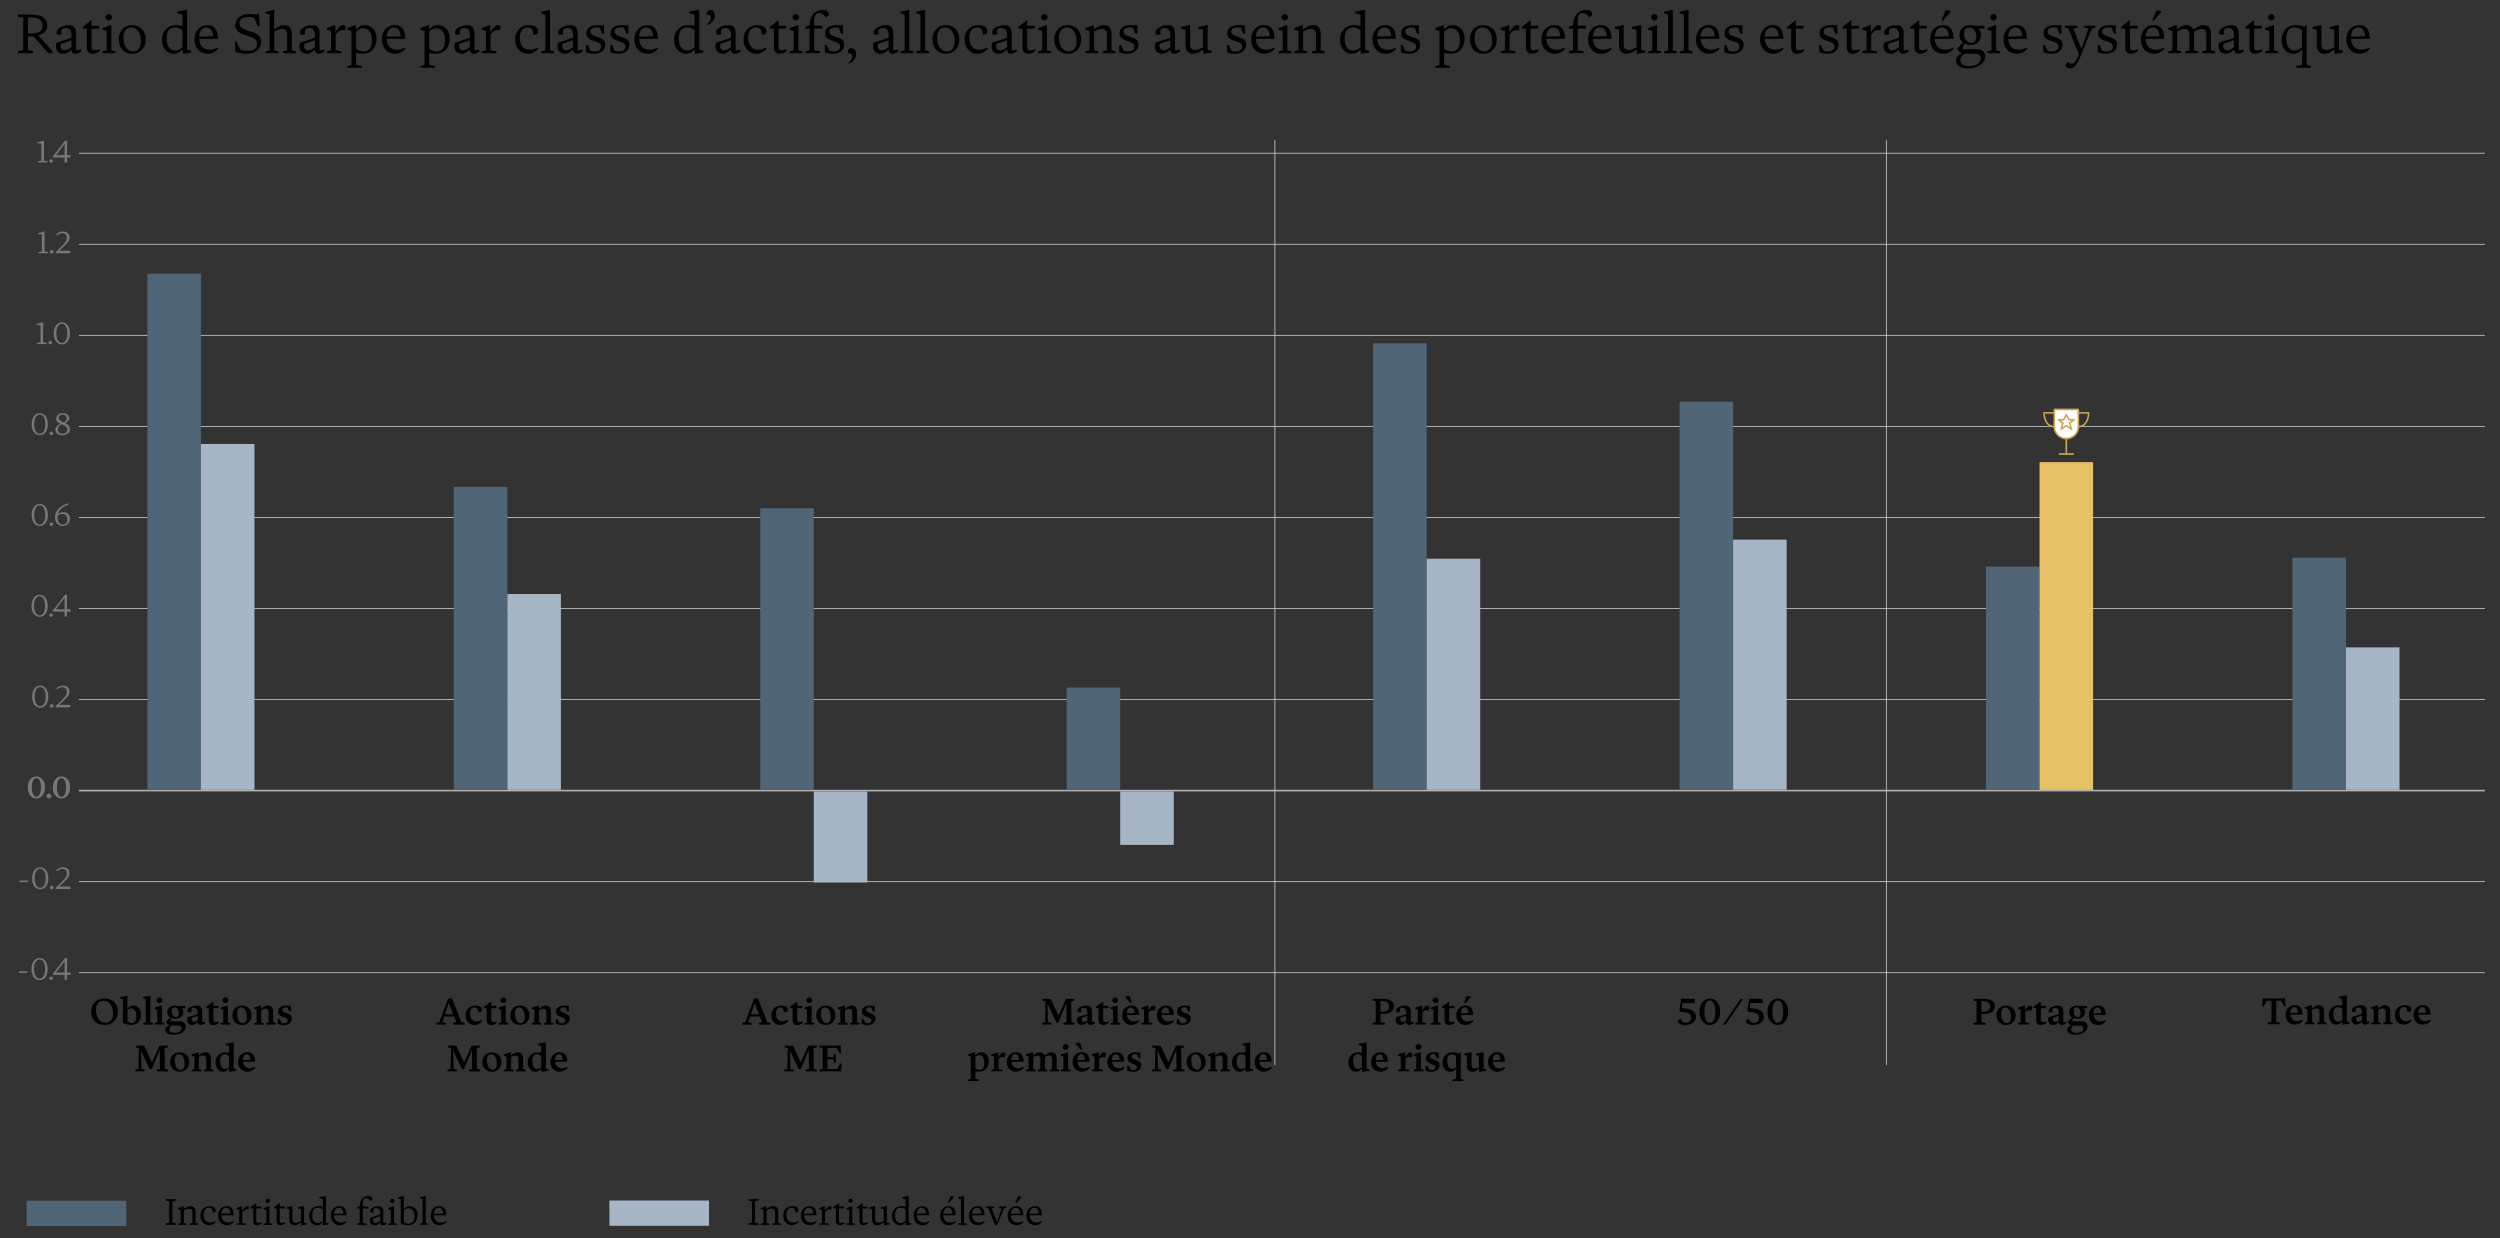 <svg xmlns="http://www.w3.org/2000/svg" viewBox="0 0 770 381.37"><rect x="0" y="0" width="770" height="381.37" fill="#333333" stroke="none"/><defs><style>.cls-1{fill:#77777a}.cls-4{fill:#a6b6c4}.cls-5{fill:#ccc}.cls-7{fill:#cba552}.cls-8{fill:#506576}</style></defs><g id="Calque_1" data-name="Calque 1"><g><path d="M10.22 15.75v.63H5.54v-.63l1.62-.36v-9.9l-1.62-.36V4.5h4.14c2.81 0 4.86.99 4.86 3.24 0 1.67-1.01 2.7-2.68 3.15v.09l4.3 4.77v.63H14.9l-4.66-5.22H8.6v4.23l1.62.36Zm-.63-5.49c2.43 0 3.51-.72 3.51-2.34 0-1.98-1.49-2.52-3.51-2.52H8.6v4.86h.99ZM23.45 10.44v5.04l1.53-.18v.54c-.45.36-1.08.72-1.71.72-.9 0-1.26-.65-1.26-1.26h-.09c-.61.61-1.35 1.26-2.43 1.26-1.35 0-2.25-.81-2.25-2.34 0-.31.05-.72.18-1.08l4.59-1.49v-.85c0-1.44-.54-2.16-1.89-2.16-1.08 0-1.46.68-1.08 1.89l-1.17.27a.998.998 0 0 1-.45-.81c0-1.44 2.52-2.25 3.78-2.25 1.62 0 2.25.9 2.25 2.7Zm-3.51 5.04c.81 0 1.48-.45 2.07-.99v-2.12l-3.24 1.13c-.05.14-.09.49-.09.63 0 .99.54 1.35 1.26 1.35ZM26.76 8.82H25.5v-.54l2.52-1.98h.18v1.62h2.34v.9H28.2v5.49c0 .9.18 1.17 1.08 1.17.45 0 .99-.16 1.44-.32v.54c-.59.45-1.35.86-2.16.86-1.35 0-1.8-.9-1.8-1.98V8.82ZM32.86 9.54l-1.26-.36v-.54l2.52-.9h.18v7.74l1.26.36v.54H31.6v-.54l1.26-.36V9.54Zm-.36-4.23c0-.54.45-.99.99-.99s.99.45.99.99-.45.99-.99.99-.99-.45-.99-.99ZM44.85 12.15c0 2.52-1.71 4.41-4.14 4.41s-4.14-1.8-4.14-4.41 1.71-4.41 4.14-4.41 4.14 1.8 4.14 4.41Zm-1.44.54c0-2.25-.99-4.23-3.06-4.23-1.53 0-2.34 1.35-2.34 3.15 0 2.25.99 4.23 3.06 4.23 1.53 0 2.34-1.35 2.34-3.15ZM57.63 15.3l1.26.36v.54l-2.43.36h-.18V15.3h-.09c-.81.67-1.42 1.26-2.59 1.26-2.52 0-3.71-2.2-3.71-4.34 0-2.61 1.86-4.48 4.32-4.48.7 0 1.39.09 1.98.27V4.5l-1.62-.36V3.6l2.88-.54h.18V15.3Zm-3.6.27c.83 0 1.53-.45 2.16-.99V9.32c-.79-.65-1.6-.87-2.25-.87-1.71 0-2.61 1.08-2.61 3.48 0 1.84.7 3.64 2.7 3.64ZM64.04 16.56c-2.43 0-4.14-1.8-4.14-4.41s1.71-4.41 3.96-4.41c1.44 0 3.24.63 3.24 4.23h-5.74c.11 1.87 1.1 3.33 3.22 3.33.81 0 1.44-.11 2.52-.72v.54c-.72.76-1.76 1.44-3.06 1.44Zm1.62-5.4c-.11-1.53-.72-2.7-2.07-2.7s-2.14 1.19-2.23 2.79l4.3-.09ZM73.76 7.2c0 3.17 6.66 1.51 6.66 5.67 0 1.87-1.44 3.69-4.3 3.69-1.6 0-2.79-.27-3.64-.63v-.54l-.16-2.61h.54l1.12 2.54c.54.18 1.24.34 2.14.34 2.14 0 3.04-.72 3.04-2.3 0-3.03-6.66-1.66-6.66-5.62 0-2 1.53-3.42 4.43-3.42.63 0 1.04.05 1.49.13l1.37-.13v.54l.18 3.24h-.54l-1.19-2.63c-.49-.14-1.03-.25-1.78-.25-1.46 0-2.7.58-2.7 1.98ZM83.05 4.5l-1.26-.36V3.6l2.52-.54h.18L84.4 9h.09c.99-.67 1.89-1.26 3.06-1.26 1.55 0 2.34 1.01 2.34 2.7v5.04l1.26.36v.54h-3.96v-.54l1.26-.36V10.8c0-1.26-.4-1.89-1.62-1.89-.83 0-1.71.45-2.34.81v5.76l1.26.36v.54h-3.96v-.54l1.26-.36V4.5ZM98.44 10.44v5.04l1.53-.18v.54c-.45.36-1.08.72-1.71.72-.9 0-1.26-.65-1.26-1.26h-.09c-.61.61-1.35 1.26-2.43 1.26-1.35 0-2.25-.81-2.25-2.34 0-.31.05-.72.18-1.08L97 11.65v-.85c0-1.44-.54-2.16-1.89-2.16-1.08 0-1.46.68-1.08 1.89l-1.17.27a.998.998 0 0 1-.45-.81c0-1.44 2.52-2.25 3.78-2.25 1.62 0 2.25.9 2.25 2.7Zm-3.51 5.04c.81 0 1.48-.45 2.07-.99v-2.12l-3.24 1.13c-.05.14-.09.49-.09.63 0 .99.54 1.35 1.26 1.35ZM101.95 9.54l-1.26-.36v-.54l2.43-.9h.18v2.07h.09c.81-1.21 1.53-2.07 2.34-2.07.32 0 .58.13.72.45l-.18 1.17c-.32-.07-.56-.09-.81-.09-.9 0-1.35.5-2.07 1.35v4.86l1.8.36v.54h-4.5v-.54l1.26-.36V9.54ZM108.24 9.54l-1.26-.36v-.54l2.43-.9h.18V9h.09c.81-.67 1.42-1.26 2.59-1.26 2.52 0 3.71 2.02 3.71 4.16 0 2.86-1.85 4.66-4.32 4.66-.74 0-1.42-.11-1.98-.27v3.69l1.8.36v.54h-4.5v-.54l1.26-.36V9.54Zm3.7 6.3c1.71 0 2.61-1.08 2.61-3.48 0-1.84-.7-3.64-2.7-3.64-.83 0-1.53.45-2.16.99v5.26c.79.65 1.6.86 2.25.86ZM121.76 16.56c-2.43 0-4.14-1.8-4.14-4.41s1.71-4.41 3.96-4.41c1.44 0 3.24.63 3.24 4.23h-5.74c.11 1.87 1.1 3.33 3.22 3.33.81 0 1.44-.11 2.52-.72v.54c-.72.76-1.76 1.44-3.06 1.44Zm1.63-5.4c-.11-1.53-.72-2.7-2.07-2.7s-2.14 1.19-2.23 2.79l4.3-.09ZM130.76 9.54l-1.26-.36v-.54l2.43-.9h.18V9h.09c.81-.67 1.42-1.26 2.59-1.26 2.52 0 3.71 2.02 3.71 4.16 0 2.86-1.85 4.66-4.32 4.66-.74 0-1.42-.11-1.98-.27v3.69l1.8.36v.54h-4.5v-.54l1.26-.36V9.54Zm3.69 6.3c1.71 0 2.61-1.08 2.61-3.48 0-1.84-.7-3.64-2.7-3.64-.83 0-1.53.45-2.16.99v5.26c.79.65 1.6.86 2.25.86ZM146.15 10.44v5.04l1.53-.18v.54c-.45.36-1.08.72-1.71.72-.9 0-1.26-.65-1.26-1.26h-.09c-.61.61-1.35 1.26-2.43 1.26-1.35 0-2.25-.81-2.25-2.34 0-.31.05-.72.18-1.08l4.59-1.49v-.85c0-1.44-.54-2.16-1.89-2.16-1.08 0-1.46.68-1.08 1.89l-1.17.27a.998.998 0 0 1-.45-.81c0-1.44 2.52-2.25 3.78-2.25 1.62 0 2.25.9 2.25 2.7Zm-3.51 5.04c.81 0 1.48-.45 2.07-.99v-2.12l-3.24 1.13c-.05.14-.09.49-.09.63 0 .99.54 1.35 1.26 1.35ZM149.66 9.54l-1.26-.36v-.54l2.43-.9h.18v2.07h.09c.81-1.21 1.53-2.07 2.34-2.07.32 0 .58.13.72.45l-.18 1.17c-.32-.07-.56-.09-.81-.09-.9 0-1.35.5-2.07 1.35v4.86l1.8.36v.54h-4.5v-.54l1.26-.36V9.54ZM162.62 16.56c-2.25 0-3.96-1.8-3.96-4.41s1.71-4.41 4.32-4.41c1.53 0 2.7.63 2.7 1.89 0 .36-.11.63-.27.9l-1.17.18c0-1.53-.45-2.25-1.8-2.25-1.53 0-2.34 1.35-2.34 3.15 0 2.07.99 3.69 3.06 3.69.81 0 1.44-.11 2.52-.72v.54c-.72.76-1.76 1.44-3.06 1.44ZM167.95 4.5l-1.26-.36V3.6l2.52-.54h.18v12.42l1.26.36v.54h-3.96v-.54l1.26-.36V4.5ZM177.94 10.44v5.04l1.53-.18v.54c-.45.36-1.08.72-1.71.72-.9 0-1.26-.65-1.26-1.26h-.09c-.61.61-1.35 1.26-2.43 1.26-1.35 0-2.25-.81-2.25-2.34 0-.31.05-.72.18-1.08l4.59-1.49v-.85c0-1.44-.54-2.16-1.89-2.16-1.08 0-1.46.68-1.08 1.89l-1.17.27a.998.998 0 0 1-.45-.81c0-1.44 2.52-2.25 3.78-2.25 1.62 0 2.25.9 2.25 2.7Zm-3.51 5.04c.81 0 1.48-.45 2.07-.99v-2.12l-3.24 1.13c-.05.14-.09.49-.09.63 0 .99.54 1.35 1.26 1.35ZM181.83 9.72c0 2.12 4.59 1.08 4.59 4.05 0 1.42-1.22 2.79-3.28 2.79-1.08 0-1.98-.18-2.67-.45v-2.25h.54l.9 1.82c.34.09.74.16 1.19.16 1.3 0 2.05-.45 2.05-1.53 0-2.05-4.59-1.17-4.59-4.05 0-1.44 1.22-2.52 3.42-2.52.56 0 .92.02 1.35.07l.72-.07v2.7h-.54l-.81-1.89c-.27-.05-.63-.09-1.06-.09-.9 0-1.82.34-1.82 1.26ZM189.3 9.72c0 2.12 4.59 1.08 4.59 4.05 0 1.42-1.22 2.79-3.28 2.79-1.08 0-1.98-.18-2.66-.45v-2.25h.54l.9 1.82c.34.09.74.16 1.19.16 1.3 0 2.05-.45 2.05-1.53 0-2.05-4.59-1.17-4.59-4.05 0-1.44 1.22-2.52 3.42-2.52.56 0 .92.02 1.35.07l.72-.07v2.7h-.54l-.81-1.89c-.27-.05-.63-.09-1.06-.09-.9 0-1.82.34-1.82 1.26ZM199.54 16.56c-2.43 0-4.14-1.8-4.14-4.41s1.71-4.41 3.96-4.41c1.44 0 3.24.63 3.24 4.23h-5.74c.11 1.87 1.1 3.33 3.22 3.33.81 0 1.44-.11 2.52-.72v.54c-.72.76-1.76 1.44-3.06 1.44Zm1.62-5.4c-.11-1.53-.72-2.7-2.07-2.7s-2.14 1.19-2.23 2.79l4.3-.09ZM215.38 15.3l1.26.36v.54l-2.43.36h-.18V15.3h-.09c-.81.67-1.42 1.26-2.59 1.26-2.52 0-3.71-2.2-3.71-4.34 0-2.61 1.85-4.48 4.32-4.48.7 0 1.39.09 1.98.27V4.5l-1.62-.36V3.6l2.88-.54h.18V15.3Zm-3.6.27c.83 0 1.53-.45 2.16-.99V9.32c-.79-.65-1.6-.87-2.25-.87-1.71 0-2.61 1.08-2.61 3.48 0 1.84.7 3.64 2.7 3.64ZM218.96 5.49c0-.72-.5-.99-1.35-.99 0-.97.47-1.44 1.21-1.44.65 0 1.31.5 1.31 1.8 0 1.08-.79 2.12-1.8 2.7h-.72c.7-.54 1.35-1.21 1.35-2.07ZM226.58 10.44v5.04l1.53-.18v.54c-.45.36-1.08.72-1.71.72-.9 0-1.26-.65-1.26-1.26h-.09c-.61.61-1.35 1.26-2.43 1.26-1.35 0-2.25-.81-2.25-2.34 0-.31.05-.72.18-1.08l4.59-1.49v-.85c0-1.44-.54-2.16-1.89-2.16-1.08 0-1.46.68-1.08 1.89l-1.17.27a.998.998 0 0 1-.45-.81c0-1.44 2.52-2.25 3.78-2.25 1.62 0 2.25.9 2.25 2.7Zm-3.51 5.04c.81 0 1.48-.45 2.07-.99v-2.12l-3.24 1.13c-.05.14-.09.49-.09.63 0 .99.54 1.35 1.26 1.35ZM232.97 16.56c-2.25 0-3.96-1.8-3.96-4.41s1.71-4.41 4.32-4.41c1.53 0 2.7.63 2.7 1.89 0 .36-.11.63-.27.9l-1.17.18c0-1.53-.45-2.25-1.8-2.25-1.53 0-2.34 1.35-2.34 3.15 0 2.07.99 3.69 3.06 3.69.81 0 1.44-.11 2.52-.72v.54c-.72.76-1.76 1.44-3.06 1.44ZM238.37 8.82h-1.26v-.54l2.52-1.98h.18v1.62h2.34v.9h-2.34v5.49c0 .9.18 1.17 1.08 1.17.45 0 .99-.16 1.44-.32v.54c-.59.45-1.35.86-2.16.86-1.35 0-1.8-.9-1.8-1.98V8.82ZM244.47 9.54l-1.26-.36v-.54l2.52-.9h.18v7.74l1.26.36v.54h-3.96v-.54l1.26-.36V9.54Zm-.36-4.23c0-.54.45-.99.99-.99s.99.45.99.99-.45.99-.99.99-.99-.45-.99-.99ZM249.33 8.82h-1.26v-.54l1.26-.54c.18-3.26 1.98-4.68 4.14-4.68 1.44 0 1.8.81 1.8 1.67l-.92.61c-.54-.67-1.13-1.3-2.05-1.3-.97 0-1.53.67-1.53 2.25v1.62h2.52v.9h-2.52v6.66l1.8.36v.54h-4.5v-.54l1.26-.36V8.81Z"/><path d="M255.41 9.72c0 2.12 4.59 1.08 4.59 4.05 0 1.42-1.22 2.79-3.28 2.79-1.08 0-1.98-.18-2.66-.45v-2.25h.54l.9 1.82c.34.09.74.16 1.19.16 1.3 0 2.05-.45 2.05-1.53 0-2.05-4.59-1.17-4.59-4.05 0-1.44 1.22-2.52 3.42-2.52.56 0 .92.02 1.35.07l.72-.07v2.7h-.54l-.81-1.89c-.27-.05-.63-.09-1.06-.09-.9 0-1.82.34-1.82 1.26ZM262.52 17.37c0-.72-.5-.99-1.35-.99v-.54c0-1.31 2.52-1.6 2.52.9 0 1.08-.79 2.12-1.8 2.7h-.72c.7-.54 1.35-1.21 1.35-2.07ZM275.12 10.44v5.04l1.53-.18v.54c-.45.36-1.08.72-1.71.72-.9 0-1.26-.65-1.26-1.26h-.09c-.61.61-1.35 1.26-2.43 1.26-1.35 0-2.25-.81-2.25-2.34 0-.31.05-.72.18-1.08l4.59-1.49v-.85c0-1.44-.54-2.16-1.89-2.16-1.08 0-1.46.68-1.08 1.89l-1.17.27a.998.998 0 0 1-.45-.81c0-1.44 2.52-2.25 3.78-2.25 1.62 0 2.25.9 2.25 2.7Zm-3.51 5.04c.81 0 1.48-.45 2.07-.99v-2.12l-3.24 1.13c-.05.14-.09.49-.09.63 0 .99.54 1.35 1.26 1.35ZM278.63 4.5l-1.26-.36V3.6l2.52-.54h.18v12.42l1.26.36v.54h-3.96v-.54l1.26-.36V4.5ZM283.49 4.5l-1.26-.36V3.6l2.52-.54h.18v12.42l1.26.36v.54h-3.96v-.54l1.26-.36V4.5ZM295.48 12.15c0 2.52-1.71 4.41-4.14 4.41s-4.14-1.8-4.14-4.41 1.71-4.41 4.14-4.41 4.14 1.8 4.14 4.41Zm-1.44.54c0-2.25-.99-4.23-3.06-4.23-1.53 0-2.34 1.35-2.34 3.15 0 2.25.99 4.23 3.06 4.23 1.53 0 2.34-1.35 2.34-3.15ZM301.06 16.56c-2.25 0-3.96-1.8-3.96-4.41s1.71-4.41 4.32-4.41c1.53 0 2.7.63 2.7 1.89 0 .36-.11.63-.27.9l-1.17.18c0-1.53-.45-2.25-1.8-2.25-1.53 0-2.34 1.35-2.34 3.15 0 2.07.99 3.69 3.06 3.69.81 0 1.44-.11 2.52-.72v.54c-.72.76-1.76 1.44-3.06 1.44ZM311.61 10.44v5.04l1.53-.18v.54c-.45.36-1.08.72-1.71.72-.9 0-1.26-.65-1.26-1.26h-.09c-.61.61-1.35 1.26-2.43 1.26-1.35 0-2.25-.81-2.25-2.34 0-.31.05-.72.18-1.08l4.59-1.49v-.85c0-1.44-.54-2.16-1.89-2.16-1.08 0-1.46.68-1.08 1.89l-1.17.27a.998.998 0 0 1-.45-.81c0-1.44 2.52-2.25 3.78-2.25 1.62 0 2.25.9 2.25 2.7Zm-3.51 5.04c.81 0 1.48-.45 2.07-.99v-2.12l-3.24 1.13c-.05.14-.09.49-.09.63 0 .99.54 1.35 1.26 1.35ZM314.92 8.82h-1.26v-.54l2.52-1.98h.18v1.62h2.34v.9h-2.34v5.49c0 .9.18 1.17 1.08 1.17.45 0 .99-.16 1.44-.32v.54c-.59.45-1.35.86-2.16.86-1.35 0-1.8-.9-1.8-1.98V8.82ZM321.02 9.54l-1.26-.36v-.54l2.52-.9h.18v7.74l1.26.36v.54h-3.96v-.54l1.26-.36V9.54Zm-.36-4.23c0-.54.45-.99.99-.99s.99.45.99.99-.45.99-.99.99-.99-.45-.99-.99ZM333.01 12.15c0 2.52-1.71 4.41-4.14 4.41s-4.14-1.8-4.14-4.41 1.71-4.41 4.14-4.41 4.14 1.8 4.14 4.41Zm-1.44.54c0-2.25-.99-4.23-3.06-4.23-1.53 0-2.34 1.35-2.34 3.15 0 2.25.99 4.23 3.06 4.23 1.53 0 2.34-1.35 2.34-3.15ZM335.53 9.54l-1.26-.36v-.54l2.43-.9h.18V9h.09c.99-.67 1.89-1.26 3.06-1.26 1.55 0 2.34 1.01 2.34 2.7v5.04l1.26.36v.54h-3.96v-.54l1.26-.36V10.8c0-1.26-.4-1.89-1.62-1.89-.83 0-1.71.45-2.34.81v5.76l1.26.36v.54h-3.96v-.54l1.26-.36V9.54ZM346.06 9.72c0 2.12 4.59 1.08 4.59 4.05 0 1.42-1.22 2.79-3.28 2.79-1.08 0-1.98-.18-2.66-.45v-2.25h.54l.9 1.82c.34.09.74.16 1.19.16 1.3 0 2.05-.45 2.05-1.53 0-2.05-4.59-1.17-4.59-4.05 0-1.44 1.22-2.52 3.42-2.52.56 0 .92.02 1.35.07l.72-.07v2.7h-.54l-.81-1.89c-.27-.05-.63-.09-1.06-.09-.9 0-1.82.34-1.82 1.26ZM361.9 10.44v5.04l1.53-.18v.54c-.45.36-1.08.72-1.71.72-.9 0-1.26-.65-1.26-1.26h-.09c-.61.61-1.35 1.26-2.43 1.26-1.35 0-2.25-.81-2.25-2.34 0-.31.05-.72.18-1.08l4.59-1.49v-.85c0-1.44-.54-2.16-1.89-2.16-1.08 0-1.46.68-1.08 1.89l-1.17.27a.998.998 0 0 1-.45-.81c0-1.44 2.52-2.25 3.78-2.25 1.62 0 2.25.9 2.25 2.7Zm-3.51 5.04c.81 0 1.48-.45 2.07-.99v-2.12l-3.24 1.13c-.05.14-.09.49-.09.63 0 .99.54 1.35 1.26 1.35ZM371.96 15.3l1.26.36v.54l-2.43.36h-.18V15.3h-.09c-.99.67-1.89 1.26-3.06 1.26-1.55 0-2.34-1.01-2.34-2.7V9.18l-1.26-.36v-.54l2.52-.54h.18v5.76c0 1.26.4 1.89 1.62 1.89.83 0 1.71-.45 2.34-.81v-5.4l-1.44-.36v-.54l2.7-.54h.18v7.56ZM379.25 9.72c0 2.12 4.59 1.08 4.59 4.05 0 1.42-1.22 2.79-3.28 2.79-1.08 0-1.98-.18-2.66-.45v-2.25h.54l.9 1.82c.34.09.74.16 1.19.16 1.3 0 2.05-.45 2.05-1.53 0-2.05-4.59-1.17-4.59-4.05 0-1.44 1.22-2.52 3.42-2.52.56 0 .92.02 1.35.07l.72-.07v2.7h-.54l-.81-1.89c-.27-.05-.63-.09-1.06-.09-.9 0-1.82.34-1.82 1.26ZM389.49 16.56c-2.43 0-4.14-1.8-4.14-4.41s1.71-4.41 3.96-4.41c1.44 0 3.24.63 3.24 4.23h-5.74c.11 1.87 1.1 3.33 3.22 3.33.81 0 1.44-.11 2.52-.72v.54c-.72.76-1.76 1.44-3.06 1.44Zm1.62-5.4c-.11-1.53-.72-2.7-2.07-2.7s-2.14 1.19-2.23 2.79l4.3-.09ZM395.07 9.54l-1.26-.36v-.54l2.52-.9h.18v7.74l1.26.36v.54h-3.96v-.54l1.26-.36V9.54Zm-.36-4.23c0-.54.45-.99.99-.99s.99.45.99.99-.45.99-.99.99-.99-.45-.99-.99ZM399.93 9.54l-1.26-.36v-.54l2.43-.9h.18V9h.09c.99-.67 1.89-1.26 3.06-1.26 1.55 0 2.34 1.01 2.34 2.7v5.04l1.26.36v.54h-3.96v-.54l1.26-.36V10.8c0-1.26-.4-1.89-1.62-1.89-.83 0-1.71.45-2.34.81v5.76l1.26.36v.54h-3.96v-.54l1.26-.36V9.54ZM420.45 15.3l1.26.36v.54l-2.43.36h-.18V15.3h-.09c-.81.67-1.42 1.26-2.59 1.26-2.52 0-3.71-2.2-3.71-4.34 0-2.61 1.86-4.48 4.32-4.48.7 0 1.39.09 1.98.27V4.5l-1.62-.36V3.6l2.88-.54h.18V15.3Zm-3.6.27c.83 0 1.53-.45 2.16-.99V9.32c-.79-.65-1.6-.87-2.25-.87-1.71 0-2.61 1.08-2.61 3.48 0 1.84.7 3.64 2.7 3.64ZM426.86 16.56c-2.43 0-4.14-1.8-4.14-4.41s1.71-4.41 3.96-4.41c1.44 0 3.24.63 3.24 4.23h-5.74c.11 1.87 1.1 3.33 3.22 3.33.81 0 1.44-.11 2.52-.72v.54c-.72.76-1.76 1.44-3.06 1.44Zm1.62-5.4c-.11-1.53-.72-2.7-2.07-2.7s-2.14 1.19-2.23 2.79l4.3-.09ZM432.82 9.72c0 2.12 4.59 1.08 4.59 4.05 0 1.42-1.22 2.79-3.28 2.79-1.08 0-1.98-.18-2.67-.45v-2.25h.54l.9 1.82c.34.09.74.16 1.19.16 1.3 0 2.05-.45 2.05-1.53 0-2.05-4.59-1.17-4.59-4.05 0-1.44 1.22-2.52 3.42-2.52.56 0 .92.02 1.35.07l.72-.07v2.7h-.54l-.81-1.89c-.27-.05-.63-.09-1.06-.09-.9 0-1.82.34-1.82 1.26ZM443.35 9.54l-1.26-.36v-.54l2.43-.9h.18V9h.09c.81-.67 1.42-1.26 2.59-1.26 2.52 0 3.71 2.02 3.71 4.16 0 2.86-1.86 4.66-4.32 4.66-.74 0-1.42-.11-1.98-.27v3.69l1.8.36v.54h-4.5v-.54l1.26-.36V9.54Zm3.69 6.3c1.71 0 2.61-1.08 2.61-3.48 0-1.84-.7-3.64-2.7-3.64-.83 0-1.53.45-2.16.99v5.26c.79.65 1.6.86 2.25.86ZM461.01 12.15c0 2.52-1.71 4.41-4.14 4.41s-4.14-1.8-4.14-4.41 1.71-4.41 4.14-4.41 4.14 1.8 4.14 4.41Zm-1.44.54c0-2.25-.99-4.23-3.06-4.23-1.53 0-2.34 1.35-2.34 3.15 0 2.25.99 4.23 3.06 4.23 1.53 0 2.34-1.35 2.34-3.15ZM463.52 9.54l-1.26-.36v-.54l2.43-.9h.18v2.07h.09c.81-1.21 1.53-2.07 2.34-2.07.32 0 .58.13.72.45l-.18 1.17c-.32-.07-.56-.09-.81-.09-.9 0-1.35.5-2.07 1.35v4.86l1.8.36v.54h-4.5v-.54l1.26-.36V9.54ZM469.99 8.82h-1.26v-.54l2.52-1.98h.18v1.62h2.34v.9h-2.34v5.49c0 .9.18 1.17 1.08 1.17.45 0 .99-.16 1.44-.32v.54c-.59.45-1.35.86-2.16.86-1.35 0-1.8-.9-1.8-1.98V8.82ZM478.93 16.56c-2.43 0-4.14-1.8-4.14-4.41s1.71-4.41 3.96-4.41c1.44 0 3.24.63 3.24 4.23h-5.74c.11 1.87 1.1 3.33 3.22 3.33.81 0 1.44-.11 2.52-.72v.54c-.72.76-1.76 1.44-3.06 1.44Zm1.62-5.4c-.11-1.53-.72-2.7-2.07-2.7s-2.14 1.19-2.23 2.79l4.3-.09ZM484.49 8.82h-1.26v-.54l1.26-.54c.18-3.26 1.98-4.68 4.14-4.68 1.44 0 1.8.81 1.8 1.67l-.92.61c-.54-.67-1.13-1.3-2.05-1.3-.97 0-1.53.67-1.53 2.25v1.62h2.52v.9h-2.52v6.66l1.8.36v.54h-4.5v-.54l1.26-.36V8.81ZM493.26 16.56c-2.43 0-4.14-1.8-4.14-4.41s1.71-4.41 3.96-4.41c1.44 0 3.24.63 3.24 4.23h-5.74c.11 1.87 1.1 3.33 3.22 3.33.81 0 1.44-.11 2.52-.72v.54c-.72.76-1.76 1.44-3.06 1.44Zm1.62-5.4c-.11-1.53-.72-2.7-2.07-2.7s-2.14 1.19-2.23 2.79l4.3-.09ZM505.5 15.3l1.26.36v.54l-2.43.36h-.18V15.3h-.09c-.99.67-1.89 1.26-3.06 1.26-1.55 0-2.34-1.01-2.34-2.7V9.18l-1.26-.36v-.54l2.52-.54h.18v5.76c0 1.26.4 1.89 1.62 1.89.83 0 1.71-.45 2.34-.81v-5.4l-1.44-.36v-.54l2.7-.54h.18v7.56ZM508.92 9.54l-1.26-.36v-.54l2.52-.9h.18v7.74l1.26.36v.54h-3.96v-.54l1.26-.36V9.54Zm-.36-4.23c0-.54.45-.99.99-.99s.99.45.99.99-.45.99-.99.99-.99-.45-.99-.99ZM513.78 4.5l-1.26-.36V3.6l2.52-.54h.18v12.42l1.26.36v.54h-3.96v-.54l1.26-.36V4.5ZM518.64 4.5l-1.26-.36V3.6l2.52-.54h.18v12.42l1.26.36v.54h-3.96v-.54l1.26-.36V4.5ZM526.49 16.56c-2.43 0-4.14-1.8-4.14-4.41s1.71-4.41 3.96-4.41c1.44 0 3.24.63 3.24 4.23h-5.74c.11 1.87 1.1 3.33 3.22 3.33.81 0 1.44-.11 2.52-.72v.54c-.72.76-1.76 1.44-3.06 1.44Zm1.62-5.4c-.11-1.53-.72-2.7-2.07-2.7s-2.14 1.19-2.23 2.79l4.3-.09ZM532.44 9.72c0 2.12 4.59 1.08 4.59 4.05 0 1.42-1.22 2.79-3.28 2.79-1.08 0-1.98-.18-2.67-.45v-2.25h.54l.9 1.82c.34.09.74.16 1.19.16 1.3 0 2.05-.45 2.05-1.53 0-2.05-4.59-1.17-4.59-4.05 0-1.44 1.22-2.52 3.42-2.52.56 0 .92.02 1.35.07l.72-.07v2.7h-.54l-.81-1.89c-.27-.05-.63-.09-1.06-.09-.9 0-1.82.34-1.82 1.26ZM546.22 16.56c-2.43 0-4.14-1.8-4.14-4.41s1.71-4.41 3.96-4.41c1.44 0 3.24.63 3.24 4.23h-5.74c.11 1.87 1.1 3.33 3.22 3.33.81 0 1.44-.11 2.52-.72v.54c-.72.76-1.76 1.44-3.06 1.44Zm1.62-5.4c-.11-1.53-.72-2.7-2.07-2.7s-2.14 1.19-2.23 2.79l4.3-.09ZM551.69 8.82h-1.26v-.54l2.52-1.98h.18v1.62h2.34v.9h-2.34v5.49c0 .9.18 1.17 1.08 1.17.45 0 .99-.16 1.44-.32v.54c-.59.45-1.35.86-2.16.86-1.35 0-1.8-.9-1.8-1.98V8.82ZM561.68 9.72c0 2.12 4.59 1.08 4.59 4.05 0 1.42-1.22 2.79-3.28 2.79-1.08 0-1.98-.18-2.66-.45v-2.25h.54l.9 1.82c.34.09.74.16 1.19.16 1.3 0 2.05-.45 2.05-1.53 0-2.05-4.59-1.17-4.59-4.05 0-1.44 1.22-2.52 3.42-2.52.56 0 .92.02 1.35.07l.72-.07v2.7h-.54l-.81-1.89c-.27-.05-.63-.09-1.06-.09-.9 0-1.82.34-1.82 1.26ZM568.79 8.82h-1.26v-.54l2.52-1.98h.18v1.62h2.34v.9h-2.34v5.49c0 .9.18 1.17 1.08 1.17.45 0 .99-.16 1.44-.32v.54c-.59.45-1.35.86-2.16.86-1.35 0-1.8-.9-1.8-1.98V8.82ZM574.89 9.54l-1.26-.36v-.54l2.43-.9h.18v2.07h.09c.81-1.21 1.53-2.07 2.34-2.07.32 0 .58.13.72.45l-.18 1.17c-.32-.07-.56-.09-.81-.09-.9 0-1.35.5-2.07 1.35v4.86l1.8.36v.54h-4.5v-.54l1.26-.36V9.54ZM586.34 10.44v5.04l1.53-.18v.54c-.45.36-1.08.72-1.71.72-.9 0-1.26-.65-1.26-1.26h-.09c-.61.61-1.35 1.26-2.43 1.26-1.35 0-2.25-.81-2.25-2.34 0-.31.05-.72.18-1.08l4.59-1.49v-.85c0-1.44-.54-2.16-1.89-2.16-1.08 0-1.46.68-1.08 1.89l-1.17.27a.998.998 0 0 1-.45-.81c0-1.44 2.52-2.25 3.78-2.25 1.62 0 2.25.9 2.25 2.7Zm-3.51 5.04c.81 0 1.48-.45 2.07-.99v-2.12l-3.24 1.13c-.05.14-.09.49-.09.63 0 .99.54 1.35 1.26 1.35ZM589.65 8.82h-1.26v-.54l2.52-1.98h.18v1.62h2.34v.9h-2.34v5.49c0 .9.18 1.17 1.08 1.17.45 0 .99-.16 1.44-.32v.54c-.59.45-1.35.86-2.16.86-1.35 0-1.8-.9-1.8-1.98V8.82ZM598.6 16.56c-2.43 0-4.14-1.8-4.14-4.41s1.71-4.41 3.96-4.41c1.44 0 3.24.63 3.24 4.23h-5.74c.11 1.87 1.1 3.33 3.22 3.33.81 0 1.44-.11 2.52-.72v.54c-.72.76-1.76 1.44-3.06 1.44Zm1.62-5.4c-.11-1.53-.72-2.7-2.07-2.7s-2.14 1.19-2.23 2.79l4.3-.09Zm-2.25-4.86 1.26-3.06h1.44v.54l-2.16 2.52h-.54ZM602.43 18.6c0-.9.52-1.57 1.87-2.12v-.09c-1.12-.31-1.42-.99-1.42-1.53l1.71-1.71v-.09c-.63-.45-1.08-1.19-1.08-2.14 0-1.85 1.33-3.17 3.35-3.17.4 0 .76.07 1.06.18h3.3v.9h-1.84v.09c.49.42.77 1.1.77 1.95 0 1.58-1.31 3.01-3.33 3.01-.65 0-1.28-.25-1.76-.52l-.65 1.69v.09h4.36c1.71 0 2.67.77 2.67 2.21 0 1.93-1.94 3.73-5.37 3.73-2.29 0-3.64-1.01-3.64-2.47Zm4.05 1.74c2.23 0 3.6-.97 3.6-2.36 0-.99-.65-1.42-1.76-1.42h-3.21c-.61.41-1.33.92-1.33 1.91 0 1.28.99 1.87 2.7 1.87Zm2.23-9.02c0-1.31-.68-2.86-2.21-2.86-1.01 0-1.55.77-1.55 1.86 0 1.3.59 2.83 2.21 2.83 1.06 0 1.55-.77 1.55-1.82ZM613.37 9.54l-1.26-.36v-.54l2.52-.9h.18v7.74l1.26.36v.54h-3.96v-.54l1.26-.36V9.54Zm-.36-4.23c0-.54.45-.99.99-.99s.99.45.99.99-.45.99-.99.99-.99-.45-.99-.99ZM621.22 16.56c-2.43 0-4.14-1.8-4.14-4.41s1.71-4.41 3.96-4.41c1.44 0 3.24.63 3.24 4.23h-5.74c.11 1.87 1.1 3.33 3.22 3.33.81 0 1.44-.11 2.52-.72v.54c-.72.76-1.76 1.44-3.06 1.44Zm1.62-5.4c-.11-1.53-.72-2.7-2.07-2.7s-2.14 1.19-2.23 2.79l4.3-.09ZM630.67 9.72c0 2.12 4.59 1.08 4.59 4.05 0 1.42-1.22 2.79-3.28 2.79-1.08 0-1.98-.18-2.66-.45v-2.25h.54l.9 1.82c.34.09.74.16 1.19.16 1.3 0 2.05-.45 2.05-1.53 0-2.05-4.59-1.17-4.59-4.05 0-1.44 1.22-2.52 3.42-2.52.56 0 .92.02 1.35.07l.72-.07v2.7h-.54l-.81-1.89c-.27-.05-.63-.09-1.06-.09-.9 0-1.82.34-1.82 1.26ZM636 8.46v-.54h3.87v.54l-1.26.36 2.43 6.12h.09l2.07-6.12-1.26-.36v-.54h3.42v.54l-1.08.36-3.15 7.74c-1.35 3.29-2.16 4.5-3.6 4.5-.72 0-1.26-.45-1.44-.95l.74-1.06c.43.4.79.58 1.24.58.63 0 1.17-.4 2.25-2.88l-3.24-7.92-1.08-.36ZM647.46 9.72c0 2.12 4.59 1.08 4.59 4.05 0 1.42-1.22 2.79-3.28 2.79-1.08 0-1.98-.18-2.66-.45v-2.25h.54l.9 1.82c.34.09.74.16 1.19.16 1.3 0 2.05-.45 2.05-1.53 0-2.05-4.59-1.17-4.59-4.05 0-1.44 1.22-2.52 3.42-2.52.56 0 .92.02 1.35.07l.72-.07v2.7h-.54l-.81-1.89c-.27-.05-.63-.09-1.06-.09-.9 0-1.82.34-1.82 1.26ZM654.57 8.82h-1.26v-.54l2.52-1.98h.18v1.62h2.34v.9h-2.34v5.49c0 .9.18 1.17 1.08 1.17.45 0 .99-.16 1.44-.32v.54c-.59.45-1.35.86-2.16.86-1.35 0-1.8-.9-1.8-1.98V8.82ZM663.52 16.56c-2.43 0-4.14-1.8-4.14-4.41s1.71-4.41 3.96-4.41c1.44 0 3.24.63 3.24 4.23h-5.74c.11 1.87 1.1 3.33 3.22 3.33.81 0 1.44-.11 2.52-.72v.54c-.72.76-1.76 1.44-3.06 1.44Zm1.62-5.4c-.11-1.53-.72-2.7-2.07-2.7s-2.14 1.19-2.23 2.79l4.3-.09Zm-2.25-4.86 1.26-3.06h1.44v.54l-2.16 2.52h-.54ZM669.1 9.54l-1.26-.36v-.54l2.43-.9h.18V9h.09c.99-.67 1.71-1.26 2.88-1.26s1.8.59 2.12 1.35h.09c.99-.67 1.84-1.35 3.01-1.35 1.55 0 2.34 1.01 2.34 2.7v5.04l1.26.36v.54h-3.96v-.54l1.26-.36V10.8c0-1.26-.4-1.89-1.44-1.89-.83 0-1.71.45-2.34.81v5.76l1.26.36v.54h-3.96v-.54l1.26-.36V10.8c0-1.26-.4-1.89-1.44-1.89-.83 0-1.71.45-2.34.81v5.76l1.26.36v.54h-3.96v-.54l1.26-.36V9.54ZM689.53 10.44v5.04l1.53-.18v.54c-.45.36-1.08.72-1.71.72-.9 0-1.26-.65-1.26-1.26H688c-.61.61-1.35 1.26-2.43 1.26-1.35 0-2.25-.81-2.25-2.34 0-.31.05-.72.18-1.08l4.59-1.49v-.85c0-1.44-.54-2.16-1.89-2.16-1.08 0-1.46.68-1.08 1.89l-1.17.27a.998.998 0 0 1-.45-.81c0-1.44 2.52-2.25 3.78-2.25 1.62 0 2.25.9 2.25 2.7Zm-3.51 5.04c.81 0 1.48-.45 2.07-.99v-2.12l-3.24 1.13c-.05.14-.09.49-.09.63 0 .99.54 1.35 1.26 1.35ZM692.84 8.82h-1.26v-.54l2.52-1.98h.18v1.62h2.34v.9h-2.34v5.49c0 .9.18 1.17 1.08 1.17.45 0 .99-.16 1.44-.32v.54c-.59.45-1.35.86-2.16.86-1.35 0-1.8-.9-1.8-1.98V8.82ZM698.94 9.54l-1.26-.36v-.54l2.52-.9h.18v7.74l1.26.36v.54h-3.96v-.54l1.26-.36V9.54Zm-.36-4.23c0-.54.45-.99.99-.99s.99.45.99.99-.45.99-.99.99-.99-.45-.99-.99ZM710.47 19.98l1.26.36v.54h-4.5v-.54l1.8-.36.09-4.68h-.09c-.81.67-1.42 1.26-2.59 1.26-2.52 0-3.71-2.02-3.71-4.16 0-2.86 1.86-4.66 4.32-4.66 1.1 0 2.05.25 2.75.56l.49-.56h.18v12.24Zm-3.61-4.41c.83 0 1.53-.45 2.16-.99V9.32c-.79-.65-1.6-.87-2.25-.87-1.71 0-2.61 1.08-2.61 3.48 0 1.84.7 3.64 2.7 3.64ZM720.4 15.3l1.26.36v.54l-2.43.36h-.18V15.3h-.09c-.99.67-1.89 1.26-3.06 1.26-1.55 0-2.34-1.01-2.34-2.7V9.18l-1.26-.36v-.54l2.52-.54h.18v5.76c0 1.26.4 1.89 1.62 1.89.83 0 1.71-.45 2.34-.81v-5.4l-1.44-.36v-.54l2.7-.54h.18v7.56ZM726.81 16.56c-2.43 0-4.14-1.8-4.14-4.41s1.71-4.41 3.96-4.41c1.44 0 3.24.63 3.24 4.23h-5.74c.11 1.87 1.1 3.33 3.22 3.33.81 0 1.44-.11 2.52-.72v.54c-.72.76-1.76 1.44-3.06 1.44Zm1.62-5.4c-.11-1.53-.72-2.7-2.07-2.7s-2.14 1.19-2.23 2.79l4.3-.09Z"/></g></g><g id="Calque_2" data-name="Calque 2"><path d="M24.3 47.06h741.05v.25H24.3zM24.3 75.11h741.05v.25H24.3zM24.3 187.29h741.05v.25H24.3z" class="cls-5"/><path fill="#b2b2b2" d="M24.3 243.25h741.05v.5H24.3z"/><path d="M24.3 299.47h741.05v.25H24.3z" class="cls-5"/><g><path d="M6.06 271.21h2.5v.5h-2.5v-.5ZM9.88 270.51c0-2.15 1.15-3.4 2.5-3.4s2.5 1.2 2.5 3.4-1.15 3.4-2.5 3.4-2.5-1.2-2.5-3.4Zm4.2 0c0-2-.75-2.95-1.7-2.95s-1.7 1-1.7 2.95.76 2.95 1.7 2.95 1.7-1 1.7-2.95ZM15.38 273.35c0-.3.25-.55.55-.55s.55.25.55.55-.25.55-.55.55-.55-.25-.55-.55ZM20.6 268.96c0-1-.75-1.35-1.4-1.35-.56 0-1.17.27-1.6.7l-.25-.3c.28-.31 1-.9 2-.9 1.26 0 2.05.75 2.05 1.85 0 1.35-.96 1.97-3.15 4.05v.05h3.4v.75h-4.5v-.35c2.25-2.22 3.45-3.05 3.45-4.5Z" class="cls-1"/></g><g><path d="M36.31 311.61c0 2.33-1.69 4.08-4.12 4.08s-4.12-1.67-4.12-4.08 1.69-4.08 4.12-4.08 4.12 1.67 4.12 4.08Zm-1.48.63c0-2.03-.95-4.01-2.96-4.01-1.46 0-2.31 1.08-2.31 2.76 0 2.03.94 4 2.96 4 1.47 0 2.31-1.12 2.31-2.76ZM37.84 307.75l-.79-.24v-.46l2.06-.36h.17l-.06 3.91h.06c.57-.49.95-.89 1.73-.89 1.6 0 2.42 1.22 2.42 2.79 0 1.9-1.21 3.18-3.03 3.18-1.02 0-1.97-.35-2.55-.65v-7.29Zm2.71 7.36c.89 0 1.44-.62 1.44-2.15 0-1.14-.35-2.38-1.56-2.38-.46 0-.83.23-1.15.49v3.42c.42.46.88.61 1.27.61ZM44.9 307.75l-.79-.24v-.46l2.06-.36h.17v8.18l.79.24v.46h-3.02v-.46l.79-.24v-7.12ZM48.44 311.01l-.79-.24v-.46l2.06-.6h.17v5.16l.79.24v.46h-3.02v-.46l.79-.24v-3.86Zm-.22-2.94c0-.48.39-.88.9-.88s.9.4.9.88-.4.88-.9.88-.9-.4-.9-.88ZM50.93 317.18c0-.61.4-1.02 1.29-1.33v-.06c-.72-.19-1.04-.66-1.04-1.21l1.26-1.16v-.06c-.56-.3-.94-.84-.94-1.52 0-1.24.96-2.11 2.48-2.11.3 0 .58.05.82.12h2.27v.7h-1.1v.06c.29.25.47.66.47 1.16 0 1.08-.88 2.01-2.52 2.01-.4 0-.78-.1-1.12-.24l-.31.97v.06h2.76c1.37 0 1.94.62 1.94 1.58 0 1.35-1.38 2.54-3.72 2.54-1.51 0-2.54-.53-2.54-1.51Zm2.89.93c1.37 0 2.1-.59 2.1-1.4 0-.56-.35-.8-1.08-.8H52.8c-.29.25-.63.56-.63 1.08 0 .8.67 1.13 1.65 1.13Zm1.23-5.98c0-.84-.38-1.88-1.29-1.88-.55 0-.85.44-.85 1.12 0 .83.35 1.88 1.29 1.88.58 0 .85-.44.85-1.12ZM62.3 311.56v3.24l.92-.1v.46c-.42.26-.91.53-1.42.53-.61 0-.95-.41-.95-.89h-.06c-.41.46-.9.89-1.59.89-1.01 0-1.57-.66-1.57-1.61 0-.24.05-.53.14-.77l3.08-.92v-.54c0-.97-.34-1.44-1.19-1.44-.77 0-.84.52-.58 1.21l-1.02.25a.678.678 0 0 1-.3-.56c0-1.03 1.78-1.59 2.83-1.59 1.13 0 1.69.58 1.69 1.85Zm-2.46 3.17c.41 0 .73-.2 1.02-.44v-1.4l-1.73.6c-.04.11-.06.31-.06.44 0 .54.31.8.77.8ZM64.3 310.53h-.79v-.46l2.06-1.51h.17v1.27h1.56v.7h-1.56v3.35c0 .66.13.9.79.9.28 0 .6-.08.89-.19v.46c-.4.3-1 .65-1.68.65-1.09 0-1.44-.65-1.44-1.8v-3.36ZM68.75 311.01l-.79-.24v-.46l2.06-.6h.17v5.16l.79.24v.46h-3.02v-.46l.79-.24v-3.86Zm-.21-2.94c0-.48.4-.88.9-.88s.9.4.9.88-.39.88-.9.88-.9-.4-.9-.88ZM77.49 312.7c0 1.73-1.23 2.99-2.95 2.99s-2.95-1.22-2.95-2.99 1.23-2.99 2.95-2.99 2.95 1.22 2.95 2.99Zm-1.44.56c0-1.3-.5-2.96-1.78-2.96-.78 0-1.25.7-1.25 1.86 0 1.29.5 2.96 1.77 2.96.78 0 1.25-.7 1.25-1.86ZM79.01 311.01l-.79-.24v-.46l2-.6h.17v.94h.06c.6-.44 1.23-.94 2.06-.94 1.05 0 1.63.7 1.63 1.85v3.31l.79.24v.46H82v-.46l.7-.24v-3.02c0-.71-.23-1.14-.98-1.14-.48 0-.92.23-1.27.42v3.74l.74.24v.46h-2.97v-.46l.79-.24v-3.86ZM86.95 311c0 1.26 2.94.76 2.94 2.73 0 1.04-.9 1.96-2.43 1.96-.71 0-1.34-.12-1.86-.3v-1.55h.46l.73 1.26c.18.04.39.06.61.06.73 0 1.18-.25 1.18-.86 0-1.24-2.94-.79-2.94-2.76 0-.98.88-1.82 2.47-1.82.37 0 .65.01.95.05l.55-.05v1.85h-.46l-.65-1.28c-.16-.02-.3-.04-.5-.04-.58 0-1.04.23-1.04.76ZM44.59 329.45v.52h-2.91v-.52l.98-.24.12-6.4-.98-.24v-.52h2.58l2.39 5.11h.06l2.27-5.11h2.58v.52l-.98.24.08 6.4.98.24v.52H48.3v-.52l.98-.24-.08-5.68h-.06l-2.4 5.82h-.6l-2.69-5.66h-.06l.17 5.53 1.03.24ZM58.3 327.1c0 1.73-1.23 2.99-2.95 2.99s-2.95-1.22-2.95-2.99 1.24-2.99 2.95-2.99 2.95 1.22 2.95 2.99Zm-1.43.56c0-1.3-.5-2.96-1.78-2.96-.78 0-1.25.7-1.25 1.86 0 1.29.5 2.96 1.78 2.96.78 0 1.25-.7 1.25-1.86ZM59.83 325.41l-.79-.24v-.46l2-.6h.17v.94h.06c.6-.44 1.23-.94 2.06-.94 1.05 0 1.63.7 1.63 1.85v3.31l.79.24v.46h-2.93v-.46l.7-.24v-3.02c0-.71-.23-1.14-.98-1.14-.48 0-.92.23-1.27.42v3.74l.74.24v.46h-2.97v-.46l.79-.24v-3.86ZM71.97 329.11l.79.24v.46l-2 .29h-.17v-.89h-.06c-.58.49-.95.89-1.73.89-1.6 0-2.42-1.39-2.42-2.96 0-1.65 1.2-3.01 3.04-3.01.37 0 .76.05 1.12.14v-2.11l-1.03-.24v-.46l2.3-.36h.17v8.01Zm-2.59.1c.46 0 .83-.23 1.15-.49v-3.42c-.42-.46-.88-.61-1.27-.61-.89 0-1.44.62-1.44 2.15 0 1.14.35 2.37 1.56 2.37ZM76.22 330.09c-1.69 0-2.86-1.22-2.86-2.99s1.24-2.99 2.81-2.99c1.29 0 2.38.58 2.38 2.91h-3.72c.12 1.03.68 1.98 2.04 1.98.61 0 1.04-.11 1.68-.47v.46c-.49.52-1.23 1.09-2.33 1.09Zm.91-3.65c-.05-.97-.36-1.75-1.12-1.75s-1.21.8-1.21 1.85l2.33-.1Z"/></g><g><path d="M143.09 315.05v.52h-3.54v-.52l.97-.24-.67-1.71h-3.04l-.58 1.71 1.07.24v.52h-2.95v-.52l.98-.24 2.72-7.28h1.2l2.84 7.28.98.24Zm-3.52-2.65-1.33-3.39h-.06l-1.14 3.39h2.53ZM146.14 315.69c-1.64 0-2.78-1.22-2.78-2.99s1.24-2.99 3.12-2.99c1.21 0 1.94.44 1.94 1.28 0 .24-.06.43-.18.62l-1.02.17c0-.92-.32-1.5-1.1-1.5-.9 0-1.32.79-1.32 1.86 0 1.22.5 2.46 1.92 2.46.61 0 1.12-.13 1.75-.54v.46c-.44.52-1.21 1.16-2.33 1.16ZM149.88 310.53h-.79v-.46l2.06-1.51h.17v1.27h1.56v.7h-1.56v3.35c0 .66.13.9.79.9.28 0 .6-.08.89-.19v.46c-.4.3-1 .65-1.68.65-1.09 0-1.44-.65-1.44-1.8v-3.36ZM154.33 311.01l-.79-.24v-.46l2.06-.6h.17v5.16l.79.24v.46h-3.02v-.46l.79-.24v-3.86Zm-.21-2.94c0-.48.4-.88.9-.88s.9.4.9.88-.4.88-.9.88-.9-.4-.9-.88ZM163.07 312.7c0 1.73-1.24 2.99-2.95 2.99s-2.95-1.22-2.95-2.99 1.24-2.99 2.95-2.99 2.95 1.22 2.95 2.99Zm-1.44.55c0-1.29-.5-2.96-1.78-2.96-.78 0-1.25.7-1.25 1.86 0 1.29.5 2.96 1.77 2.96.78 0 1.25-.7 1.25-1.86ZM164.59 311.01l-.79-.24v-.46l2-.6h.17v.94h.06c.6-.45 1.24-.94 2.06-.94 1.06 0 1.63.7 1.63 1.85v3.31l.79.24v.46h-2.93v-.46l.7-.24v-3.02c0-.71-.23-1.14-.98-1.14-.48 0-.92.23-1.27.42v3.74l.74.24v.46h-2.97v-.46l.79-.24v-3.86ZM172.53 311c0 1.26 2.94.76 2.94 2.73 0 1.04-.9 1.96-2.43 1.96-.71 0-1.34-.12-1.86-.3v-1.55h.46l.73 1.26c.18.04.4.06.61.06.73 0 1.18-.25 1.18-.86 0-1.23-2.94-.79-2.94-2.76 0-.98.88-1.82 2.47-1.82.37 0 .65.01.95.05l.55-.05v1.85h-.46l-.65-1.28c-.16-.02-.3-.04-.5-.04-.58 0-1.04.23-1.04.76ZM140.74 329.45v.52h-2.91v-.52l.98-.24.12-6.4-.98-.24v-.52h2.58l2.39 5.11h.06l2.27-5.11h2.58v.52l-.98.24.08 6.4.98.24v.52h-3.45v-.52l.98-.24-.08-5.68h-.06l-2.4 5.82h-.6l-2.69-5.66h-.06l.17 5.53 1.03.24ZM154.46 327.1c0 1.73-1.23 2.99-2.95 2.99s-2.95-1.22-2.95-2.99 1.24-2.99 2.95-2.99 2.95 1.22 2.95 2.99Zm-1.44.55c0-1.29-.5-2.96-1.78-2.96-.78 0-1.25.7-1.25 1.86 0 1.29.5 2.96 1.78 2.96.78 0 1.25-.7 1.25-1.86ZM155.98 325.41l-.79-.24v-.46l2-.6h.17v.94h.06c.6-.45 1.24-.94 2.06-.94 1.06 0 1.63.7 1.63 1.85v3.31l.79.24v.46h-2.93v-.46l.7-.24v-3.02c0-.71-.23-1.14-.98-1.14-.48 0-.92.23-1.27.42v3.74l.74.24v.46h-2.97v-.46l.79-.24v-3.86ZM168.13 329.11l.79.24v.46l-2 .29h-.17v-.89h-.06c-.58.49-.95.89-1.73.89-1.59 0-2.42-1.39-2.42-2.96 0-1.65 1.2-3.01 3.03-3.01.37 0 .76.05 1.12.14v-2.11l-1.03-.24v-.46l2.3-.36h.17v8.01Zm-2.6.1c.46 0 .83-.23 1.15-.49v-3.42c-.42-.46-.88-.61-1.27-.61-.89 0-1.44.62-1.44 2.15 0 1.14.35 2.37 1.56 2.37ZM172.38 330.09c-1.69 0-2.85-1.22-2.85-2.99s1.24-2.99 2.81-2.99c1.29 0 2.38.57 2.38 2.91H171c.12 1.03.68 1.98 2.04 1.98.61 0 1.04-.11 1.68-.47v.46c-.49.52-1.24 1.09-2.33 1.09Zm.91-3.65c-.05-.97-.36-1.75-1.12-1.75s-1.21.8-1.21 1.85l2.33-.1Z"/></g><g><path d="M237.31 315.05v.52h-3.54v-.52l.97-.24-.67-1.71h-3.04l-.58 1.71 1.07.24v.52h-2.95v-.52l.98-.24 2.72-7.28h1.2l2.84 7.28.98.24Zm-3.51-2.65-1.33-3.39h-.06l-1.14 3.39h2.53ZM240.36 315.69c-1.64 0-2.78-1.22-2.78-2.99s1.24-2.99 3.12-2.99c1.21 0 1.94.44 1.94 1.28 0 .24-.06.43-.18.62l-1.02.17c0-.92-.32-1.5-1.1-1.5-.9 0-1.32.79-1.32 1.86 0 1.22.5 2.46 1.92 2.46.61 0 1.12-.13 1.75-.54v.46c-.44.52-1.21 1.16-2.33 1.16ZM244.11 310.53h-.79v-.46l2.06-1.51h.17v1.27h1.56v.7h-1.56v3.35c0 .66.13.9.79.9.28 0 .6-.08.89-.19v.46c-.4.3-1 .65-1.68.65-1.09 0-1.44-.65-1.44-1.8v-3.36ZM248.56 311.01l-.79-.24v-.46l2.06-.6h.17v5.16l.79.24v.46h-3.02v-.46l.79-.24v-3.86Zm-.21-2.94c0-.48.4-.88.9-.88s.9.4.9.88-.4.88-.9.88-.9-.4-.9-.88ZM257.3 312.7c0 1.73-1.24 2.99-2.95 2.99s-2.95-1.22-2.95-2.99 1.24-2.99 2.95-2.99 2.95 1.22 2.95 2.99Zm-1.44.55c0-1.29-.5-2.96-1.78-2.96-.78 0-1.25.7-1.25 1.86 0 1.29.5 2.96 1.77 2.96.78 0 1.25-.7 1.25-1.86ZM258.82 311.01l-.79-.24v-.46l2-.6h.17v.94h.06c.6-.45 1.24-.94 2.06-.94 1.06 0 1.63.7 1.63 1.85v3.31l.79.24v.46h-2.93v-.46l.7-.24v-3.02c0-.71-.23-1.14-.98-1.14-.48 0-.92.23-1.27.42v3.74l.74.24v.46h-2.97v-.46l.79-.24v-3.86ZM266.75 311c0 1.26 2.94.76 2.94 2.73 0 1.04-.9 1.96-2.43 1.96-.71 0-1.34-.12-1.86-.3v-1.55h.46l.73 1.26c.18.04.4.06.61.06.73 0 1.18-.25 1.18-.86 0-1.23-2.94-.79-2.94-2.76 0-.98.88-1.82 2.47-1.82.37 0 .65.01.95.05l.55-.05v1.85h-.46l-.65-1.28c-.16-.02-.3-.04-.5-.04-.58 0-1.04.23-1.04.76ZM244.46 329.45v.52h-2.91v-.52l.98-.24.12-6.4-.98-.24v-.52h2.58l2.39 5.11h.06l2.27-5.11h2.58v.52l-.98.24.08 6.4.98.24v.52h-3.45v-.52l.98-.24-.08-5.68h-.06l-2.4 5.82h-.6l-2.69-5.66h-.06l.17 5.53 1.03.24ZM252.41 329.45l.98-.24v-6.4l-.98-.24v-.52h4.89l1.61-.12v.46l.17 2.06h-.46l-.94-1.7h-2.81v2.85h1.82l.24-.98h.52v2.71h-.52l-.24-1.03h-1.82v2.97h3l.91-1.7h.46l-.17 1.94v.46h-6.67v-.52Z"/></g><g><path d="M323.82 315.05v.52h-2.91v-.52l.98-.24.12-6.4-.98-.24v-.52h2.58l2.39 5.11h.06l2.27-5.11h2.58v.52l-.98.24.08 6.4.98.24v.52h-3.45v-.52l.98-.24-.08-5.68h-.06l-2.4 5.82h-.6l-2.69-5.66h-.06l.17 5.53 1.03.24ZM336.35 311.56v3.24l.92-.1v.46c-.42.27-.91.53-1.42.53-.61 0-.95-.41-.95-.89h-.06c-.41.46-.9.89-1.59.89-1.01 0-1.57-.66-1.57-1.61 0-.24.05-.53.14-.77l3.08-.92v-.54c0-.97-.34-1.44-1.19-1.44-.77 0-.84.52-.58 1.21l-1.02.25a.692.692 0 0 1-.3-.56c0-1.03 1.77-1.59 2.83-1.59 1.13 0 1.69.57 1.69 1.85Zm-2.46 3.17c.41 0 .73-.2 1.02-.44v-1.4l-1.73.6c-.04.11-.06.31-.06.44 0 .54.31.8.77.8ZM338.35 310.53h-.79v-.46l2.06-1.51h.17v1.27h1.56v.7h-1.56v3.35c0 .66.13.9.79.9.28 0 .6-.08.89-.19v.46c-.4.3-1 .65-1.68.65-1.09 0-1.44-.65-1.44-1.8v-3.36ZM342.81 311.01l-.79-.24v-.46l2.06-.6h.17v5.16l.79.24v.46h-3.02v-.46l.79-.24v-3.86Zm-.22-2.94c0-.48.4-.88.9-.88s.9.4.9.88-.4.88-.9.88-.9-.4-.9-.88ZM348.49 315.69c-1.69 0-2.85-1.22-2.85-2.99s1.24-2.99 2.81-2.99c1.29 0 2.38.57 2.38 2.91h-3.72c.12 1.03.68 1.98 2.04 1.98.61 0 1.04-.11 1.68-.47v.46c-.49.52-1.24 1.09-2.33 1.09Zm-1.8-8.47v-.41h1.29l.65 2.13h-.46l-1.49-1.73Zm2.71 4.82c-.05-.97-.36-1.75-1.12-1.75s-1.21.8-1.21 1.85l2.33-.1ZM352.36 311.01l-.79-.24v-.46l2-.6h.17v1.55h.06c.42-.94.9-1.55 1.49-1.55.32 0 .54.21.65.56l-.26 1.02c-.24-.07-.48-.11-.73-.11-.49 0-.79.23-1.14.59v3.09l1.15.24v.46h-3.38v-.46l.79-.24V311ZM359.18 315.69c-1.69 0-2.85-1.22-2.85-2.99s1.24-2.99 2.81-2.99c1.29 0 2.38.57 2.38 2.91h-3.72c.12 1.03.68 1.98 2.04 1.98.61 0 1.04-.11 1.68-.47v.46c-.49.52-1.24 1.09-2.33 1.09Zm.92-3.65c-.05-.97-.36-1.75-1.12-1.75s-1.21.8-1.21 1.85l2.33-.1ZM363.82 311c0 1.26 2.94.76 2.94 2.73 0 1.04-.9 1.96-2.43 1.96-.71 0-1.34-.12-1.86-.3v-1.55h.46l.73 1.26c.18.04.4.06.61.06.73 0 1.18-.25 1.18-.86 0-1.23-2.94-.79-2.94-2.76 0-.98.88-1.82 2.47-1.82.37 0 .65.01.95.05l.55-.05v1.85h-.46l-.65-1.28c-.16-.02-.3-.04-.5-.04-.58 0-1.04.23-1.04.76ZM298.99 325.41l-.79-.24v-.46l2-.6h.17v.89h.06c.58-.49.95-.89 1.73-.89 1.6 0 2.42 1.22 2.42 2.79 0 1.9-1.21 3.18-3.03 3.18-.38 0-.76-.05-1.12-.13v2.31l1.15.24v.46h-3.38v-.46l.79-.24v-6.86Zm2.71 4.1c.89 0 1.44-.62 1.44-2.15 0-1.14-.35-2.38-1.56-2.38-.46 0-.83.23-1.15.49v3.42c.42.46.88.61 1.27.61ZM306.12 325.41l-.79-.24v-.46l2-.6h.17v1.55h.06c.42-.94.9-1.55 1.49-1.55.32 0 .54.21.65.56l-.26 1.02c-.24-.07-.48-.11-.73-.11-.49 0-.79.23-1.14.59v3.09l1.15.24v.46h-3.38v-.46l.79-.24v-3.86ZM312.94 330.09c-1.69 0-2.85-1.22-2.85-2.99s1.24-2.99 2.81-2.99c1.29 0 2.38.57 2.38 2.91h-3.72c.12 1.03.68 1.98 2.04 1.98.61 0 1.04-.11 1.68-.47v.46c-.49.52-1.24 1.09-2.33 1.09Zm.91-3.65c-.05-.97-.36-1.75-1.12-1.75s-1.21.8-1.21 1.85l2.33-.1ZM316.81 325.41l-.79-.24v-.46l2-.6h.17v.94h.06c.6-.45 1.14-.94 1.97-.94s1.28.44 1.5.99h.06c.59-.43 1.21-.99 2.04-.99 1.06 0 1.63.7 1.63 1.85v3.31l.79.24v.46h-2.93v-.46l.7-.24v-3.02c0-.71-.23-1.14-.89-1.14-.48 0-.92.23-1.27.42v3.74l.74.24v.46h-2.88v-.46l.7-.24v-3.02c0-.71-.23-1.14-.89-1.14-.48 0-.92.23-1.27.42v3.74l.74.24v.46h-2.97v-.46l.79-.24v-3.86ZM327.54 325.41l-.79-.24v-.46l2.06-.6h.17v5.16l.79.24v.46h-3.02v-.46l.79-.24v-3.86Zm-.22-2.94c0-.48.4-.88.9-.88s.9.4.9.88-.4.88-.9.88-.9-.4-.9-.88ZM333.22 330.09c-1.69 0-2.85-1.22-2.85-2.99s1.24-2.99 2.81-2.99c1.29 0 2.38.57 2.38 2.91h-3.72c.12 1.03.68 1.98 2.04 1.98.61 0 1.04-.11 1.68-.47v.46c-.49.52-1.24 1.09-2.33 1.09Zm-1.8-8.47v-.41h1.29l.65 2.13h-.46l-1.49-1.73Zm2.71 4.82c-.05-.97-.36-1.75-1.12-1.75s-1.21.8-1.21 1.85l2.33-.1ZM337.09 325.41l-.79-.24v-.46l2-.6h.17v1.55h.06c.42-.94.9-1.55 1.49-1.55.32 0 .54.21.65.56l-.26 1.02c-.24-.07-.48-.11-.73-.11-.49 0-.79.23-1.14.59v3.09l1.15.24v.46h-3.38v-.46l.79-.24v-3.86ZM343.92 330.09c-1.69 0-2.85-1.22-2.85-2.99s1.24-2.99 2.81-2.99c1.29 0 2.38.57 2.38 2.91h-3.72c.12 1.03.68 1.98 2.04 1.98.61 0 1.04-.11 1.68-.47v.46c-.49.52-1.24 1.09-2.33 1.09Zm.91-3.65c-.05-.97-.36-1.75-1.12-1.75s-1.21.8-1.21 1.85l2.33-.1ZM348.55 325.4c0 1.26 2.94.76 2.94 2.73 0 1.04-.9 1.96-2.43 1.96-.71 0-1.34-.12-1.86-.3v-1.55h.46l.73 1.26c.18.04.4.06.61.06.73 0 1.18-.25 1.18-.86 0-1.23-2.94-.79-2.94-2.76 0-.98.88-1.82 2.47-1.82.37 0 .65.01.95.05l.55-.05v1.85h-.46l-.65-1.28c-.16-.02-.3-.04-.5-.04-.58 0-1.04.23-1.04.76ZM357.67 329.45v.52h-2.91v-.52l.98-.24.12-6.4-.98-.24v-.52h2.58l2.39 5.11h.06l2.27-5.11h2.58v.52l-.98.24.08 6.4.98.24v.52h-3.45v-.52l.98-.24-.08-5.68h-.06l-2.4 5.82h-.6l-2.69-5.66h-.06l.17 5.53 1.03.24ZM371.38 327.1c0 1.73-1.24 2.99-2.95 2.99s-2.95-1.22-2.95-2.99 1.24-2.99 2.95-2.99 2.95 1.22 2.95 2.99Zm-1.44.55c0-1.29-.5-2.96-1.78-2.96-.78 0-1.25.7-1.25 1.86 0 1.29.5 2.96 1.77 2.96.78 0 1.25-.7 1.25-1.86ZM372.91 325.41l-.79-.24v-.46l2-.6h.17v.94h.06c.6-.45 1.24-.94 2.06-.94 1.06 0 1.63.7 1.63 1.85v3.31l.79.24v.46h-2.93v-.46l.7-.24v-3.02c0-.71-.23-1.14-.98-1.14-.48 0-.92.23-1.27.42v3.74l.74.24v.46h-2.97v-.46l.79-.24v-3.86ZM385.05 329.11l.79.24v.46l-2 .29h-.17v-.89h-.06c-.58.49-.95.89-1.73.89-1.59 0-2.42-1.39-2.42-2.96 0-1.65 1.2-3.01 3.03-3.01.37 0 .76.05 1.12.14v-2.11l-1.03-.24v-.46l2.3-.36h.17v8.01Zm-2.59.1c.46 0 .83-.23 1.15-.49v-3.42c-.42-.46-.88-.61-1.27-.61-.89 0-1.44.62-1.44 2.15 0 1.14.35 2.37 1.56 2.37ZM389.3 330.09c-1.69 0-2.85-1.22-2.85-2.99s1.24-2.99 2.81-2.99c1.29 0 2.38.57 2.38 2.91h-3.72c.12 1.03.68 1.98 2.04 1.98.61 0 1.04-.11 1.68-.47v.46c-.49.52-1.24 1.09-2.33 1.09Zm.91-3.65c-.05-.97-.36-1.75-1.12-1.75s-1.21.8-1.21 1.85l2.33-.1Z"/></g><g><path d="M426.54 315.05v.52h-3.81v-.52l.98-.24v-6.4l-.98-.24v-.52h3.24c1.81 0 3.38.66 3.38 2.23 0 1.65-1.54 2.4-3.42 2.4h-.73v2.53l1.34.24Zm-.66-3.46c1.28 0 1.98-.54 1.98-1.58 0-1.18-.85-1.65-1.98-1.65h-.68v3.24h.68ZM434.53 311.56v3.24l.92-.1v.46c-.42.27-.91.53-1.41.53-.61 0-.95-.41-.95-.89h-.06c-.41.46-.9.89-1.6.89-1.01 0-1.57-.66-1.57-1.61 0-.24.05-.53.14-.77l3.08-.92v-.54c0-.97-.34-1.44-1.19-1.44-.77 0-.84.52-.58 1.21l-1.02.25a.692.692 0 0 1-.3-.56c0-1.03 1.78-1.59 2.83-1.59 1.13 0 1.69.57 1.69 1.85Zm-2.46 3.17c.41 0 .73-.2 1.02-.44v-1.4l-1.73.6c-.04.11-.06.31-.06.44 0 .54.31.8.77.8ZM436.68 311.01l-.79-.24v-.46l2-.6h.17v1.55h.06c.42-.94.9-1.55 1.49-1.55.32 0 .54.21.65.56l-.27 1.02c-.24-.07-.48-.11-.73-.11-.49 0-.79.23-1.14.59v3.09l1.15.24v.46h-3.38v-.46l.79-.24V311ZM441.48 311.01l-.79-.24v-.46l2.06-.6h.17v5.16l.79.24v.46h-3.02v-.46l.79-.24v-3.86Zm-.22-2.94c0-.48.39-.88.9-.88s.9.4.9.88-.4.88-.9.88-.9-.4-.9-.88ZM444.92 310.53h-.79v-.46l2.06-1.51h.17v1.27h1.56v.7h-1.56v3.35c0 .66.13.9.79.9.28 0 .6-.08.89-.19v.46c-.39.3-.99.65-1.68.65-1.09 0-1.44-.65-1.44-1.8v-3.36ZM451.38 315.69c-1.69 0-2.85-1.22-2.85-2.99s1.23-2.99 2.81-2.99c1.29 0 2.38.57 2.38 2.91H450c.12 1.03.68 1.98 2.04 1.98.61 0 1.04-.11 1.68-.47v.46c-.49.52-1.24 1.09-2.33 1.09Zm.91-3.65c-.05-.97-.36-1.75-1.12-1.75s-1.21.8-1.21 1.85l2.33-.1Zm-1.31-3.09.65-2.13h1.29v.41l-1.49 1.73h-.46ZM420.9 329.11l.79.24v.46l-2 .29h-.17v-.89h-.06c-.58.49-.95.89-1.73.89-1.6 0-2.42-1.39-2.42-2.96 0-1.65 1.2-3.01 3.04-3.01.37 0 .76.05 1.12.14v-2.11l-1.03-.24v-.46l2.3-.36h.17v8.01Zm-2.59.1c.46 0 .83-.23 1.15-.49v-3.42c-.42-.46-.88-.61-1.27-.61-.89 0-1.44.62-1.44 2.15 0 1.14.35 2.37 1.56 2.37ZM425.15 330.09c-1.69 0-2.86-1.22-2.86-2.99s1.24-2.99 2.81-2.99c1.29 0 2.38.57 2.38 2.91h-3.72c.12 1.03.68 1.98 2.04 1.98.61 0 1.04-.11 1.68-.47v.46c-.49.52-1.23 1.09-2.33 1.09Zm.91-3.65c-.05-.97-.36-1.75-1.12-1.75s-1.21.8-1.21 1.85l2.33-.1ZM431.42 325.41l-.79-.24v-.46l2-.6h.17v1.55h.06c.42-.94.9-1.55 1.49-1.55.32 0 .54.21.65.56l-.26 1.02c-.24-.07-.48-.11-.73-.11-.49 0-.79.23-1.14.59v3.09l1.15.24v.46h-3.38v-.46l.79-.24v-3.86ZM436.22 325.41l-.79-.24v-.46l2.06-.6h.17v5.16l.79.24v.46h-3.02v-.46l.79-.24v-3.86Zm-.22-2.94c0-.48.4-.88.9-.88s.9.4.9.88-.39.88-.9.88-.9-.4-.9-.88ZM440.45 325.4c0 1.26 2.94.76 2.94 2.73 0 1.04-.9 1.96-2.43 1.96-.71 0-1.34-.12-1.86-.3v-1.55h.46l.73 1.26c.18.04.39.06.61.06.73 0 1.18-.25 1.18-.86 0-1.23-2.94-.79-2.94-2.76 0-.98.88-1.82 2.47-1.82.37 0 .65.01.95.05l.55-.05v1.85h-.46l-.65-1.28c-.16-.02-.3-.04-.5-.04-.58 0-1.04.23-1.04.76ZM449.91 332.27l.79.24v.46h-3.38v-.46l1.15-.24.06-3.07h-.06c-.58.49-.95.89-1.73.89-1.6 0-2.42-1.22-2.42-2.79 0-1.89 1.21-3.18 3.04-3.18.71 0 1.39.17 1.93.37l.46-.37h.17v8.15Zm-2.6-3.06c.46 0 .83-.23 1.15-.49v-3.42c-.42-.46-.88-.61-1.27-.61-.89 0-1.44.62-1.44 2.15 0 1.14.35 2.37 1.56 2.37ZM456.94 329.11l.79.24v.46l-2 .29h-.17v-.94h-.06c-.6.44-1.23.94-2.06.94-1.05 0-1.63-.7-1.63-1.85v-3.07l-.79-.24v-.46l2.06-.36h.17v3.84c0 .71.23 1.14.98 1.14.48 0 .92-.23 1.27-.42v-3.5l-.91-.24v-.46l2.18-.36h.17v4.99ZM461.19 330.09c-1.69 0-2.86-1.22-2.86-2.99s1.24-2.99 2.81-2.99c1.29 0 2.38.57 2.38 2.91h-3.72c.12 1.03.68 1.98 2.04 1.98.61 0 1.04-.11 1.68-.47v.46c-.49.52-1.23 1.09-2.33 1.09Zm.91-3.65c-.05-.97-.36-1.75-1.12-1.75s-1.21.8-1.21 1.85l2.33-.1Z"/></g><g><path d="M520.84 313.43c0-1.38-1.37-1.75-3.29-1.75l-.31-.34.55-3.7h4.15v1.31h-3.72l-.24 1.58c2.87.05 4.37.86 4.37 2.7 0 1.33-1.16 2.45-3.42 2.45-1.55 0-2.1-.59-2.1-1.16 0-.12.02-.25.07-.36l.8-.38c.29.64.6 1.27 1.64 1.27s1.49-.68 1.49-1.62ZM523.44 311.61c0-2.58 1.52-4.08 3.19-4.08s3.19 1.44 3.19 4.08-1.52 4.08-3.19 4.08-3.19-1.44-3.19-4.08Zm4.87 0c0-2.33-.68-3.44-1.68-3.44s-1.68 1.18-1.68 3.44.7 3.44 1.68 3.44 1.68-1.18 1.68-3.44ZM536.1 307.65h.82l-5.42 7.92h-.82l5.42-7.92ZM541.78 313.43c0-1.38-1.37-1.75-3.29-1.75l-.31-.34.55-3.7h4.15v1.31h-3.72l-.24 1.58c2.87.05 4.37.86 4.37 2.7 0 1.33-1.16 2.45-3.42 2.45-1.55 0-2.1-.59-2.1-1.16 0-.12.02-.25.07-.36l.8-.38c.29.64.6 1.27 1.64 1.27s1.49-.68 1.49-1.62ZM544.38 311.61c0-2.58 1.52-4.08 3.19-4.08s3.19 1.44 3.19 4.08-1.52 4.08-3.19 4.08-3.19-1.44-3.19-4.08Zm4.87 0c0-2.33-.68-3.44-1.68-3.44s-1.68 1.18-1.68 3.44.7 3.44 1.68 3.44 1.68-1.18 1.68-3.44Z"/></g><g><path d="M611.61 315.05v.52h-3.81v-.52l.98-.24v-6.4l-.98-.24v-.52h3.24c1.81 0 3.38.66 3.38 2.23 0 1.66-1.54 2.4-3.42 2.4h-.73v2.53l1.34.24Zm-.66-3.46c1.28 0 1.98-.54 1.98-1.58 0-1.18-.85-1.66-1.98-1.66h-.68v3.24h.68ZM620.82 312.7c0 1.73-1.23 2.99-2.95 2.99s-2.95-1.22-2.95-2.99 1.23-2.99 2.95-2.99 2.95 1.22 2.95 2.99Zm-1.44.56c0-1.3-.5-2.96-1.78-2.96-.78 0-1.25.7-1.25 1.86 0 1.29.5 2.96 1.78 2.96.78 0 1.25-.7 1.25-1.86ZM622.34 311.01l-.79-.24v-.46l2-.6h.17v1.55h.06c.42-.94.9-1.55 1.49-1.55.32 0 .54.22.65.56l-.26 1.02c-.24-.07-.48-.11-.73-.11-.49 0-.79.23-1.14.59v3.09l1.15.24v.46h-3.38v-.46l.79-.24V311ZM627.13 310.53h-.79v-.46l2.06-1.51h.17v1.27h1.56v.7h-1.56v3.35c0 .66.13.9.79.9.28 0 .6-.08.89-.19v.46c-.4.3-1 .65-1.68.65-1.09 0-1.44-.65-1.44-1.8v-3.36ZM635.51 311.56v3.24l.92-.1v.46c-.42.26-.91.53-1.41.53-.61 0-.95-.41-.95-.89h-.06c-.41.46-.9.89-1.6.89-1.01 0-1.57-.66-1.57-1.61 0-.24.05-.53.14-.77l3.08-.92v-.54c0-.97-.34-1.44-1.19-1.44-.77 0-.84.52-.58 1.21l-1.02.25a.678.678 0 0 1-.3-.56c0-1.03 1.77-1.59 2.83-1.59 1.13 0 1.69.58 1.69 1.85Zm-2.46 3.17c.41 0 .73-.2 1.02-.44v-1.4l-1.73.6c-.04.11-.06.31-.06.44 0 .54.31.8.77.8ZM636.7 317.18c0-.61.4-1.02 1.29-1.33v-.06c-.72-.19-1.04-.66-1.04-1.21l1.26-1.16v-.06c-.56-.3-.94-.84-.94-1.52 0-1.24.96-2.11 2.48-2.11.3 0 .58.05.82.12h2.27v.7h-1.1v.06c.29.25.47.66.47 1.16 0 1.08-.88 2.01-2.52 2.01-.4 0-.78-.1-1.12-.24l-.31.97v.06h2.76c1.37 0 1.94.62 1.94 1.58 0 1.35-1.38 2.54-3.72 2.54-1.51 0-2.54-.53-2.54-1.51Zm2.89.93c1.37 0 2.1-.59 2.1-1.4 0-.56-.35-.8-1.08-.8h-2.04c-.29.25-.63.56-.63 1.08 0 .8.67 1.13 1.65 1.13Zm1.22-5.98c0-.84-.38-1.88-1.29-1.88-.55 0-.85.44-.85 1.12 0 .83.35 1.88 1.29 1.88.58 0 .85-.44.85-1.12ZM646.23 315.69c-1.69 0-2.86-1.22-2.86-2.99s1.24-2.99 2.81-2.99c1.29 0 2.38.58 2.38 2.91h-3.72c.12 1.03.68 1.98 2.04 1.98.61 0 1.04-.11 1.68-.47v.46c-.49.52-1.23 1.09-2.33 1.09Zm.91-3.65c-.05-.97-.36-1.75-1.12-1.75s-1.21.8-1.21 1.85l2.33-.1Z"/></g><g><path d="M702.2 314.95v.52h-3.69v-.52l1.1-.24v-6.46h-1.49l-.94 1.7h-.46l.17-2.06v-.46l1.61.12h3.69l1.61-.12v.46l.17 2.06h-.46l-.94-1.7h-1.49v6.46l1.1.24ZM706.83 315.58c-1.69 0-2.85-1.22-2.85-2.99s1.24-2.99 2.81-2.99c1.29 0 2.38.58 2.38 2.91h-3.72c.12 1.03.68 1.98 2.04 1.98.61 0 1.04-.11 1.68-.47v.46c-.49.52-1.24 1.09-2.33 1.09Zm.91-3.64c-.05-.97-.36-1.75-1.12-1.75s-1.21.8-1.21 1.85l2.33-.1ZM710.7 310.91l-.79-.24v-.46l2-.6h.17v.94h.06c.6-.44 1.24-.94 2.06-.94 1.06 0 1.63.7 1.63 1.85v3.31l.79.24v.46h-2.93v-.46l.7-.24v-3.02c0-.71-.23-1.14-.98-1.14-.48 0-.92.23-1.27.42v3.74l.74.24v.46h-2.97v-.46l.79-.24v-3.86ZM722.84 314.6l.79.24v.46l-2 .29h-.17v-.89h-.06c-.58.49-.95.89-1.73.89-1.59 0-2.42-1.39-2.42-2.96 0-1.65 1.2-3.01 3.03-3.01.37 0 .76.05 1.12.14v-2.11l-1.03-.24v-.46l2.3-.36h.17v8.01Zm-2.59.11c.46 0 .83-.23 1.15-.49v-3.42c-.42-.46-.88-.61-1.27-.61-.89 0-1.44.62-1.44 2.15 0 1.14.35 2.38 1.56 2.38ZM728.92 311.46v3.24l.92-.1v.46c-.42.26-.91.53-1.42.53-.61 0-.95-.41-.95-.89h-.06c-.41.46-.9.89-1.59.89-1.01 0-1.57-.66-1.57-1.61 0-.24.05-.53.14-.77l3.08-.92v-.54c0-.97-.34-1.44-1.19-1.44-.77 0-.84.52-.58 1.21l-1.02.25a.678.678 0 0 1-.3-.56c0-1.03 1.77-1.6 2.83-1.6 1.13 0 1.69.58 1.69 1.85Zm-2.46 3.17c.41 0 .73-.2 1.02-.44v-1.4l-1.73.6c-.04.11-.06.31-.06.44 0 .54.31.8.77.8ZM731.07 310.91l-.79-.24v-.46l2-.6h.17v.94h.06c.6-.44 1.24-.94 2.06-.94 1.06 0 1.63.7 1.63 1.85v3.31l.79.24v.46h-2.93v-.46l.7-.24v-3.02c0-.71-.23-1.14-.98-1.14-.48 0-.92.23-1.27.42v3.74l.74.24v.46h-2.97v-.46l.79-.24v-3.86ZM740.38 315.58c-1.64 0-2.78-1.22-2.78-2.99s1.24-2.99 3.12-2.99c1.21 0 1.94.44 1.94 1.28 0 .24-.06.43-.18.62l-1.02.17c0-.92-.32-1.5-1.1-1.5-.9 0-1.32.79-1.32 1.86 0 1.22.5 2.46 1.92 2.46.61 0 1.12-.13 1.75-.54v.46c-.44.52-1.21 1.16-2.33 1.16ZM746.25 315.58c-1.69 0-2.85-1.22-2.85-2.99s1.24-2.99 2.81-2.99c1.29 0 2.38.58 2.38 2.91h-3.72c.12 1.03.68 1.98 2.04 1.98.61 0 1.04-.11 1.68-.47v.46c-.49.52-1.24 1.09-2.33 1.09Zm.91-3.64c-.05-.97-.36-1.75-1.12-1.75s-1.21.8-1.21 1.85l2.33-.1Z"/></g><path d="M24.3 131.2h741.05v.25H24.3zM24.3 159.24h741.05v.25H24.3zM24.3 215.33h741.05v.25H24.3zM24.3 271.42h741.05v.25H24.3zM24.3 103.15h741.05v.25H24.3z" class="cls-5"/><g><path d="M5.87 299.18h2.5v.5h-2.5v-.5ZM9.69 298.48c0-2.15 1.15-3.4 2.5-3.4s2.5 1.2 2.5 3.4-1.15 3.4-2.5 3.4-2.5-1.2-2.5-3.4Zm4.2 0c0-2-.75-2.95-1.7-2.95s-1.7 1-1.7 2.95.76 2.95 1.7 2.95 1.7-1 1.7-2.95ZM15.19 301.33c0-.3.25-.55.55-.55s.55.25.55.55-.25.55-.55.55-.55-.25-.55-.55ZM19.9 300.28h-3.6v-.35l3.75-4.85h.6v4.45h1.15l-.1.75h-1.05v1.5h-.75v-1.5Zm0-.75v-3.45h-.05l-2.55 3.4v.05h2.6Z" class="cls-1"/></g><g><path d="M8.55 242.53c0-2.15 1.27-3.4 2.66-3.4s2.66 1.2 2.66 3.4-1.27 3.4-2.66 3.4-2.66-1.2-2.66-3.4Zm4.06 0c0-1.94-.57-2.87-1.4-2.87s-1.4.98-1.4 2.87.58 2.87 1.4 2.87 1.4-.98 1.4-2.87ZM14.32 245.2c0-.4.33-.73.75-.73s.75.33.75.73-.33.73-.75.73-.75-.33-.75-.73ZM16.27 242.53c0-2.15 1.27-3.4 2.66-3.4s2.66 1.2 2.66 3.4-1.27 3.4-2.66 3.4-2.66-1.2-2.66-3.4Zm4.06 0c0-1.94-.57-2.87-1.4-2.87s-1.4.98-1.4 2.87.58 2.87 1.4 2.87 1.4-.98 1.4-2.87Z" class="cls-1"/></g><g><path d="M9.88 214.56c0-2.15 1.15-3.4 2.5-3.4s2.5 1.2 2.5 3.4-1.15 3.4-2.5 3.4-2.5-1.2-2.5-3.4Zm4.2 0c0-2-.75-2.95-1.7-2.95s-1.7 1-1.7 2.95.76 2.95 1.7 2.95 1.7-1 1.7-2.95ZM15.38 217.41c0-.3.25-.55.55-.55s.55.25.55.55-.25.55-.55.55-.55-.25-.55-.55ZM20.6 213.01c0-1-.75-1.35-1.4-1.35-.56 0-1.17.27-1.6.7l-.25-.3c.28-.31 1-.9 2-.9 1.26 0 2.05.75 2.05 1.85 0 1.35-.96 1.97-3.15 4.05v.05h3.4v.75h-4.5v-.35c2.25-2.22 3.45-3.05 3.45-4.5Z" class="cls-1"/></g><g><path d="M9.69 186.59c0-2.15 1.15-3.4 2.5-3.4s2.5 1.2 2.5 3.4-1.15 3.4-2.5 3.4-2.5-1.2-2.5-3.4Zm4.2 0c0-2-.75-2.95-1.7-2.95s-1.7 1-1.7 2.95.76 2.95 1.7 2.95 1.7-1 1.7-2.95ZM15.19 189.44c0-.3.25-.55.55-.55s.55.25.55.55-.25.55-.55.55-.55-.25-.55-.55ZM19.89 188.39h-3.6v-.35l3.75-4.85h.6v4.45h1.15l-.1.75h-1.05v1.5h-.75v-1.5Zm0-.75v-3.45h-.05l-2.55 3.4v.05h2.6Z" class="cls-1"/></g><g><path d="M9.75 158.62c0-2.15 1.15-3.4 2.5-3.4s2.5 1.2 2.5 3.4-1.15 3.4-2.5 3.4-2.5-1.2-2.5-3.4Zm4.2 0c0-2-.75-2.95-1.7-2.95s-1.7 1-1.7 2.95.76 2.95 1.7 2.95 1.7-1 1.7-2.95ZM15.25 161.47c0-.3.25-.55.55-.55s.55.25.55.55-.25.55-.55.55-.55-.25-.55-.55ZM16.95 159.37c0-2.54 2.16-3.72 3.95-4.35l.15.4c-2.19.91-2.84 1.79-3.22 2.78l.05.05c.37-.23.82-.48 1.59-.48 1.18 0 2.08.67 2.08 2.06 0 1.09-.92 2.19-2.24 2.19-1.52 0-2.36-1.16-2.36-2.65Zm2.41 2.2c.88 0 1.39-.65 1.39-1.56 0-1.25-.72-1.69-1.51-1.69-.54 0-.98.16-1.47.41l-.02.62c0 1.66.79 2.22 1.61 2.22Z" class="cls-1"/></g><g><path d="M9.75 130.64c0-2.15 1.15-3.4 2.5-3.4s2.5 1.2 2.5 3.4-1.15 3.4-2.5 3.4-2.5-1.2-2.5-3.4Zm4.2 0c0-2-.75-2.95-1.7-2.95s-1.7 1-1.7 2.95.76 2.95 1.7 2.95 1.7-1 1.7-2.95ZM15.25 133.49c0-.3.25-.55.55-.55s.55.25.55.55-.25.55-.55.55-.55-.25-.55-.55ZM17.05 132.31c0-.81.67-1.39 1.51-1.77v-.05c-.63-.31-1.26-.71-1.26-1.59 0-1.09 1-1.65 2.09-1.65s1.91.6 1.91 1.55c0 .75-.6 1.2-1.2 1.5v.05c.73.32 1.45.8 1.45 1.89 0 1.2-1.27 1.81-2.3 1.81-1.2 0-2.2-.56-2.2-1.74Zm2.22 1.28c.83 0 1.48-.5 1.48-1.3 0-.9-.86-1.2-1.75-1.6-.62.33-1.15.78-1.15 1.5 0 .81.48 1.4 1.42 1.4Zm.39-3.45c.5-.26.84-.65.84-1.29 0-.74-.5-1.15-1.18-1.15s-1.22.34-1.22 1.01c0 .78.77 1.07 1.56 1.43Z" class="cls-1"/></g><g><path d="M12.48 100.12h-1.2v-.35l1.9-.5h.1v6.15l1.1.2v.35h-3v-.35l1.1-.2v-5.3ZM14.94 105.52c0-.3.25-.55.55-.55s.55.25.55.55-.25.55-.55.55-.55-.25-.55-.55ZM16.55 102.67c0-2.15 1.15-3.4 2.5-3.4s2.5 1.2 2.5 3.4-1.15 3.4-2.5 3.4-2.5-1.2-2.5-3.4Zm4.2 0c0-2-.75-2.95-1.7-2.95s-1.7 1-1.7 2.95.76 2.95 1.7 2.95 1.7-1 1.7-2.95Z" class="cls-1"/></g><g><path d="M12.92 72.15h-1.2v-.35l1.9-.5h.1v6.15l1.1.2V78h-3v-.35l1.1-.2v-5.3ZM15.38 77.55c0-.3.25-.55.55-.55s.55.25.55.55-.25.55-.55.55-.55-.25-.55-.55ZM20.6 73.15c0-1-.75-1.35-1.4-1.35-.56 0-1.17.27-1.6.7l-.25-.3c.28-.31 1-.9 2-.9 1.26 0 2.05.75 2.05 1.85 0 1.35-.96 1.97-3.15 4.05v.05h3.4V78h-4.5v-.35c2.25-2.22 3.45-3.05 3.45-4.5Z" class="cls-1"/></g><g><path d="M12.73 44.18h-1.2v-.35l1.9-.5h.1v6.15l1.1.2v.35h-3v-.35l1.1-.2v-5.3ZM15.19 49.58c0-.3.25-.55.55-.55s.55.25.55.55-.25.55-.55.55-.55-.25-.55-.55ZM19.9 48.53h-3.6v-.35l3.75-4.85h.6v4.45h1.15l-.1.75h-1.05v1.5h-.75v-1.5Zm0-.75v-3.45h-.05l-2.55 3.4v.05h2.6Z" class="cls-1"/></g><g><g><path d="M54.15 376.83v.42h-3.12v-.42l1.08-.24v-6.6l-1.08-.24v-.42h3.12v.42l-1.08.24v6.6l1.08.24ZM55.67 372.69l-.84-.24v-.36l1.62-.6h.12v.84h.06c.66-.45 1.26-.84 2.04-.84 1.03 0 1.56.67 1.56 1.8v3.36l.84.24v.36h-2.64v-.36l.84-.24v-3.12c0-.84-.26-1.26-1.08-1.26-.55 0-1.14.3-1.56.54v3.84l.84.24v.36h-2.64v-.36l.84-.24v-3.96ZM64.38 377.37c-1.5 0-2.64-1.2-2.64-2.94s1.14-2.94 2.88-2.94c1.02 0 1.8.42 1.8 1.26 0 .24-.07.42-.18.6l-.78.12c0-1.02-.3-1.5-1.2-1.5-1.02 0-1.56.9-1.56 2.1 0 1.38.66 2.46 2.04 2.46.54 0 .96-.07 1.68-.48v.36c-.48.5-1.18.96-2.04.96ZM69.95 377.37c-1.62 0-2.76-1.2-2.76-2.94s1.14-2.94 2.64-2.94c.96 0 2.16.42 2.16 2.82h-3.83c.07 1.25.73 2.22 2.15 2.22.54 0 .96-.07 1.68-.48v.36c-.48.5-1.18.96-2.04.96Zm1.08-3.6c-.07-1.02-.48-1.8-1.38-1.8s-1.43.79-1.49 1.86l2.87-.06ZM73.67 372.69l-.84-.24v-.36l1.62-.6h.12v1.38h.06c.54-.8 1.02-1.38 1.56-1.38.21 0 .38.08.48.3l-.12.78c-.21-.05-.37-.06-.54-.06-.6 0-.9.34-1.38.9v3.24l1.2.24v.36h-3v-.36l.84-.24v-3.96ZM77.97 372.21h-.84v-.36l1.68-1.32h.12v1.08h1.56v.6h-1.56v3.66c0 .6.12.78.72.78.3 0 .66-.11.96-.21v.36c-.4.3-.9.58-1.44.58-.9 0-1.2-.6-1.2-1.32v-3.84ZM82.04 372.69l-.84-.24v-.36l1.68-.6H83v5.16l.84.24v.36H81.2v-.36l.84-.24v-3.96Zm-.24-2.82c0-.36.3-.66.66-.66s.66.3.66.66-.3.66-.66.66-.66-.3-.66-.66ZM85.2 372.21h-.84v-.36l1.68-1.32h.12v1.08h1.56v.6h-1.56v3.66c0 .6.12.78.72.78.3 0 .66-.11.96-.21v.36c-.39.3-.9.58-1.44.58-.9 0-1.2-.6-1.2-1.32v-3.84ZM93.67 376.53l.84.24v.36l-1.62.24h-.12v-.84h-.06c-.66.44-1.26.84-2.04.84-1.03 0-1.56-.67-1.56-1.8v-3.12l-.84-.24v-.36l1.68-.36h.12v3.84c0 .84.26 1.26 1.08 1.26.55 0 1.14-.3 1.56-.54v-3.6l-.96-.24v-.36l1.8-.36h.12v5.04ZM100.39 376.53l.84.24v.36l-1.62.24h-.12v-.84h-.06c-.54.44-.95.84-1.73.84-1.68 0-2.47-1.46-2.47-2.89 0-1.74 1.23-2.99 2.88-2.99.47 0 .92.06 1.32.18v-2.34l-1.08-.24v-.36l1.92-.36h.12v8.16Zm-2.4.18c.55 0 1.02-.3 1.44-.66v-3.5c-.53-.43-1.07-.58-1.5-.58-1.14 0-1.74.72-1.74 2.32 0 1.22.47 2.42 1.8 2.42ZM104.66 377.37c-1.62 0-2.76-1.2-2.76-2.94s1.14-2.94 2.64-2.94c.96 0 2.16.42 2.16 2.82h-3.83c.07 1.25.73 2.22 2.15 2.22.54 0 .96-.07 1.68-.48v.36c-.48.5-1.18.96-2.04.96Zm1.08-3.6c-.07-1.02-.48-1.8-1.38-1.8s-1.43.79-1.49 1.86l2.87-.06ZM110.78 372.21h-.84v-.36l.84-.36c.12-2.17 1.32-3.12 2.76-3.12.96 0 1.2.54 1.2 1.12l-.61.41c-.36-.44-.76-.86-1.37-.86-.65 0-1.02.44-1.02 1.5v1.08h1.68v.6h-1.68v4.44l1.2.24v.36h-3v-.36l.84-.24v-4.44Z"/><path d="M118.05 373.29v3.36l1.02-.12v.36c-.3.24-.72.48-1.14.48-.6 0-.84-.43-.84-.84h-.06c-.41.41-.9.84-1.62.84-.9 0-1.5-.54-1.5-1.56 0-.2.04-.48.12-.72l3.06-1v-.56c0-.96-.36-1.44-1.26-1.44-.72 0-.97.46-.72 1.26l-.78.18a.656.656 0 0 1-.3-.54c0-.96 1.68-1.5 2.52-1.5 1.08 0 1.5.6 1.5 1.8Zm-2.34 3.36c.54 0 .98-.3 1.38-.66v-1.41l-2.16.76c-.04.1-.06.32-.06.42 0 .66.36.9.84.9ZM120.39 372.69l-.84-.24v-.36l1.68-.6h.12v5.16l.84.24v.36h-2.64v-.36l.84-.24v-3.96Zm-.24-2.82c0-.36.3-.66.66-.66s.66.3.66.66-.3.66-.66.66-.66-.3-.66-.66ZM123.43 369.33l-.84-.24v-.36l1.68-.36h.12l-.06 3.96h.06c.54-.45.95-.84 1.73-.84 1.68 0 2.47 1.34 2.47 2.77 0 1.91-1.24 3.11-2.88 3.11-1 0-1.79-.3-2.28-.6v-7.44Zm2.46 7.56c1.14 0 1.74-.72 1.74-2.31 0-1.22-.47-2.42-1.8-2.42-.55 0-1.02.3-1.44.66v3.5c.53.43 1.07.58 1.5.58ZM130.17 369.33l-.84-.24v-.36l1.68-.36h.12v8.28l.84.24v.36h-2.64v-.36l.84-.24v-7.32ZM135.4 377.37c-1.62 0-2.76-1.2-2.76-2.94s1.14-2.94 2.64-2.94c.96 0 2.16.42 2.16 2.82h-3.83c.07 1.25.73 2.22 2.15 2.22.54 0 .96-.07 1.68-.48v.36c-.48.5-1.18.96-2.04.96Zm1.08-3.6c-.07-1.02-.48-1.8-1.38-1.8s-1.43.79-1.49 1.86l2.87-.06Z"/></g><path d="M8.2 369.83h30.69v7.78H8.2z" class="cls-8"/></g><g><path d="M233.64 376.83v.42h-3.12v-.42l1.08-.24v-6.6l-1.08-.24v-.42h3.12v.42l-1.08.24v6.6l1.08.24ZM235.15 372.69l-.84-.24v-.36l1.62-.6h.12v.84h.06c.66-.45 1.26-.84 2.04-.84 1.03 0 1.56.67 1.56 1.8v3.36l.84.24v.36h-2.64v-.36l.84-.24v-3.12c0-.84-.26-1.26-1.08-1.26-.55 0-1.14.3-1.56.54v3.84l.84.24v.36h-2.64v-.36l.84-.24v-3.96ZM243.87 377.37c-1.5 0-2.64-1.2-2.64-2.94s1.14-2.94 2.88-2.94c1.02 0 1.8.42 1.8 1.26 0 .24-.07.42-.18.6l-.78.12c0-1.02-.3-1.5-1.2-1.5-1.02 0-1.56.9-1.56 2.1 0 1.38.66 2.46 2.04 2.46.54 0 .96-.07 1.68-.48v.36c-.48.5-1.18.96-2.04.96ZM249.43 377.37c-1.62 0-2.76-1.2-2.76-2.94s1.14-2.94 2.64-2.94c.96 0 2.16.42 2.16 2.82h-3.83c.07 1.25.73 2.22 2.15 2.22.54 0 .96-.07 1.68-.48v.36c-.48.5-1.18.96-2.04.96Zm1.08-3.6c-.07-1.02-.48-1.8-1.38-1.8s-1.43.79-1.49 1.86l2.87-.06ZM253.15 372.69l-.84-.24v-.36l1.62-.6h.12v1.38h.06c.54-.8 1.02-1.38 1.56-1.38.22 0 .38.08.48.3l-.12.78c-.22-.05-.37-.06-.54-.06-.6 0-.9.34-1.38.9v3.24l1.2.24v.36h-3v-.36l.84-.24v-3.96ZM257.46 372.21h-.84v-.36l1.68-1.32h.12v1.08h1.56v.6h-1.56v3.66c0 .6.12.78.72.78.3 0 .66-.11.96-.21v.36c-.39.3-.9.58-1.44.58-.9 0-1.2-.6-1.2-1.32v-3.84ZM261.53 372.69l-.84-.24v-.36l1.68-.6h.12v5.16l.84.24v.36h-2.64v-.36l.84-.24v-3.96Zm-.24-2.82c0-.36.3-.66.66-.66s.66.3.66.66-.3.66-.66.66-.66-.3-.66-.66ZM264.69 372.21h-.84v-.36l1.68-1.32h.12v1.08h1.56v.6h-1.56v3.66c0 .6.12.78.72.78.3 0 .66-.11.96-.21v.36c-.4.3-.9.58-1.44.58-.9 0-1.2-.6-1.2-1.32v-3.84ZM273.15 376.53l.84.24v.36l-1.62.24h-.12v-.84h-.06c-.66.44-1.26.84-2.04.84-1.03 0-1.56-.67-1.56-1.8v-3.12l-.84-.24v-.36l1.68-.36h.12v3.84c0 .84.26 1.26 1.08 1.26.55 0 1.14-.3 1.56-.54v-3.6l-.96-.24v-.36l1.8-.36h.12v5.04ZM279.88 376.53l.84.24v.36l-1.62.24h-.12v-.84h-.06c-.54.44-.95.84-1.73.84-1.68 0-2.47-1.46-2.47-2.89 0-1.74 1.24-2.99 2.88-2.99.47 0 .92.06 1.32.18v-2.34l-1.08-.24v-.36l1.92-.36h.12v8.16Zm-2.4.18c.55 0 1.02-.3 1.44-.66v-3.5c-.53-.43-1.07-.58-1.5-.58-1.14 0-1.74.72-1.74 2.32 0 1.22.47 2.42 1.8 2.42ZM284.15 377.37c-1.62 0-2.76-1.2-2.76-2.94s1.14-2.94 2.64-2.94c.96 0 2.16.42 2.16 2.82h-3.83c.07 1.25.73 2.22 2.15 2.22.54 0 .96-.07 1.68-.48v.36c-.48.5-1.18.96-2.04.96Zm1.08-3.6c-.07-1.02-.48-1.8-1.38-1.8s-1.43.79-1.49 1.86l2.87-.06ZM292.31 377.37c-1.62 0-2.76-1.2-2.76-2.94s1.14-2.94 2.64-2.94c.96 0 2.16.42 2.16 2.82h-3.83c.07 1.25.73 2.22 2.15 2.22.54 0 .96-.07 1.68-.48v.36c-.48.5-1.18.96-2.04.96Zm1.08-3.6c-.07-1.02-.48-1.8-1.38-1.8s-1.43.79-1.49 1.86l2.87-.06Zm-1.5-3.24.84-2.04h.96v.36l-1.44 1.68h-.36ZM295.97 369.33l-.84-.24v-.36l1.68-.36h.12v8.28l.84.24v.36h-2.64v-.36l.84-.24v-7.32ZM301.2 377.37c-1.62 0-2.76-1.2-2.76-2.94s1.14-2.94 2.64-2.94c.96 0 2.16.42 2.16 2.82h-3.83c.07 1.25.73 2.22 2.15 2.22.54 0 .96-.07 1.68-.48v.36c-.48.5-1.18.96-2.04.96Zm1.08-3.6c-.07-1.02-.48-1.8-1.38-1.8s-1.43.79-1.49 1.86l2.87-.06ZM303.7 371.97v-.36h2.58v.36l-.84.24 1.62 4.08h.06l1.38-4.08-.84-.24v-.36h2.28v.36l-.72.24-2.1 5.16h-.6l-2.1-5.16-.72-.24ZM313.13 377.37c-1.62 0-2.76-1.2-2.76-2.94s1.14-2.94 2.64-2.94c.96 0 2.16.42 2.16 2.82h-3.83c.07 1.25.73 2.22 2.15 2.22.54 0 .96-.07 1.68-.48v.36c-.48.5-1.18.96-2.04.96Zm1.08-3.6c-.07-1.02-.48-1.8-1.38-1.8s-1.43.79-1.49 1.86l2.87-.06Zm-1.5-3.24.84-2.04h.96v.36l-1.44 1.68h-.36ZM318.89 377.37c-1.62 0-2.76-1.2-2.76-2.94s1.14-2.94 2.64-2.94c.96 0 2.16.42 2.16 2.82h-3.83c.07 1.25.73 2.22 2.15 2.22.54 0 .96-.07 1.68-.48v.36c-.48.5-1.18.96-2.04.96Zm1.08-3.6c-.07-1.02-.48-1.8-1.38-1.8s-1.43.79-1.49 1.86l2.87-.06Z"/></g><path d="M187.69 369.76h30.69v7.78h-30.69z" class="cls-4"/><path d="M392.54 43.17h.25v284.89h-.25zM580.87 43.17h.25v284.89h-.25z" class="cls-5"/></g><g id="Calque_5" data-name="Calque 5"><g><path d="M45.39 84.31h16.49v158.96H45.39z" class="cls-8"/><path d="M61.88 136.74h16.49v106.53H61.88z" class="cls-4"/></g><g><path d="M422.92 105.74h16.49v137.53h-16.49z" class="cls-8"/><path d="M439.42 172.08h16.49v71.19h-16.49z" class="cls-4"/></g><g><path d="M517.3 123.72h16.49v119.53H517.3z" class="cls-8"/><path d="M533.8 166.21h16.49v77.04H533.8z" class="cls-4"/></g><g><path d="M706.07 171.77h16.49v71.51h-16.49z" class="cls-8"/><path d="M722.56 199.39h16.49v43.89h-16.49z" class="cls-4"/></g><g><path d="M139.77 149.95h16.49v93.32h-16.49z" class="cls-8"/><path d="M156.27 182.95h16.49v60.32h-16.49z" class="cls-4"/></g><g><path d="M234.16 156.54h16.49v86.71h-16.49z" class="cls-8"/><path d="M250.65 243.76h16.49v28.04h-16.49z" class="cls-4"/></g><g><path d="M328.54 211.77h16.49v31.5h-16.49z" class="cls-8"/><path d="M345.03 243.74h16.49v16.49h-16.49z" class="cls-4"/></g><path d="M611.69 174.52h16.49v68.77h-16.49z" class="cls-8"/><g><path fill="#fff" d="M632.73 131.39v-5.28h7.4v5.28c0 2.04-1.66 3.7-3.7 3.7s-3.7-1.66-3.7-3.7Z"/><path d="M636.43 135.34c-2.18 0-3.95-1.77-3.95-3.95v-5.28c0-.14.11-.25.25-.25h7.4c.14 0 .25.11.25.25v5.28c0 2.18-1.77 3.95-3.95 3.95Zm-3.45-8.98v5.03c0 1.9 1.55 3.45 3.45 3.45s3.45-1.55 3.45-3.45v-5.03h-6.9Z" class="cls-7"/></g><path d="M638.54 140.09h-4.23c-.14 0-.25-.11-.25-.25s.11-.25.25-.25h4.23c.14 0 .25.11.25.25s-.11.25-.25.25Z" class="cls-7"/><path d="M636.43 140.09c-.14 0-.25-.11-.25-.25v-4.75c0-.14.11-.25.25-.25s.25.11.25.25v4.75c0 .14-.11.25-.25.25ZM632.73 131.64c-3.38 0-3.42-4.43-3.42-4.48 0-.14.11-.25.25-.25h3.17c.14 0 .25.11.25.25s-.11.25-.25.25h-2.91c.05.88.42 3.73 2.91 3.73.14 0 .25.11.25.25s-.11.25-.25.25ZM640.13 131.64c-.14 0-.25-.11-.25-.25s.11-.25.25-.25c2.49 0 2.86-2.85 2.91-3.73h-2.91c-.14 0-.25-.11-.25-.25s.11-.25.25-.25h3.17c.14 0 .25.11.25.25 0 .04-.04 4.48-3.42 4.48ZM638.01 132.43s-.1-.01-.14-.04l-1.45-.96-1.45.96c-.09.06-.2.06-.29 0a.253.253 0 0 1-.09-.27l.48-1.69-1.19-.95c-.08-.07-.12-.18-.08-.28.04-.1.13-.17.24-.17h1.43l.72-1.45c.08-.17.36-.17.45 0l.72 1.45h1.43c.11 0 .2.07.24.17.04.1 0 .21-.08.28l-1.19.95.48 1.69c.03.1 0 .21-.09.27a.27.27 0 0 1-.15.05Zm-1.58-1.56s.1.01.14.04l1.02.68-.34-1.2c-.03-.1 0-.2.08-.26l.76-.61h-.87a.24.24 0 0 1-.22-.14l-.57-1.14-.57 1.14c-.04.08-.13.14-.22.14h-.87l.76.61c.08.06.11.17.08.26l-.34 1.2 1.02-.68s.09-.04.14-.04Z" class="cls-7"/><path fill="#e6c166" d="M628.18 142.34h16.49v100.95h-16.49z"/></g></svg>